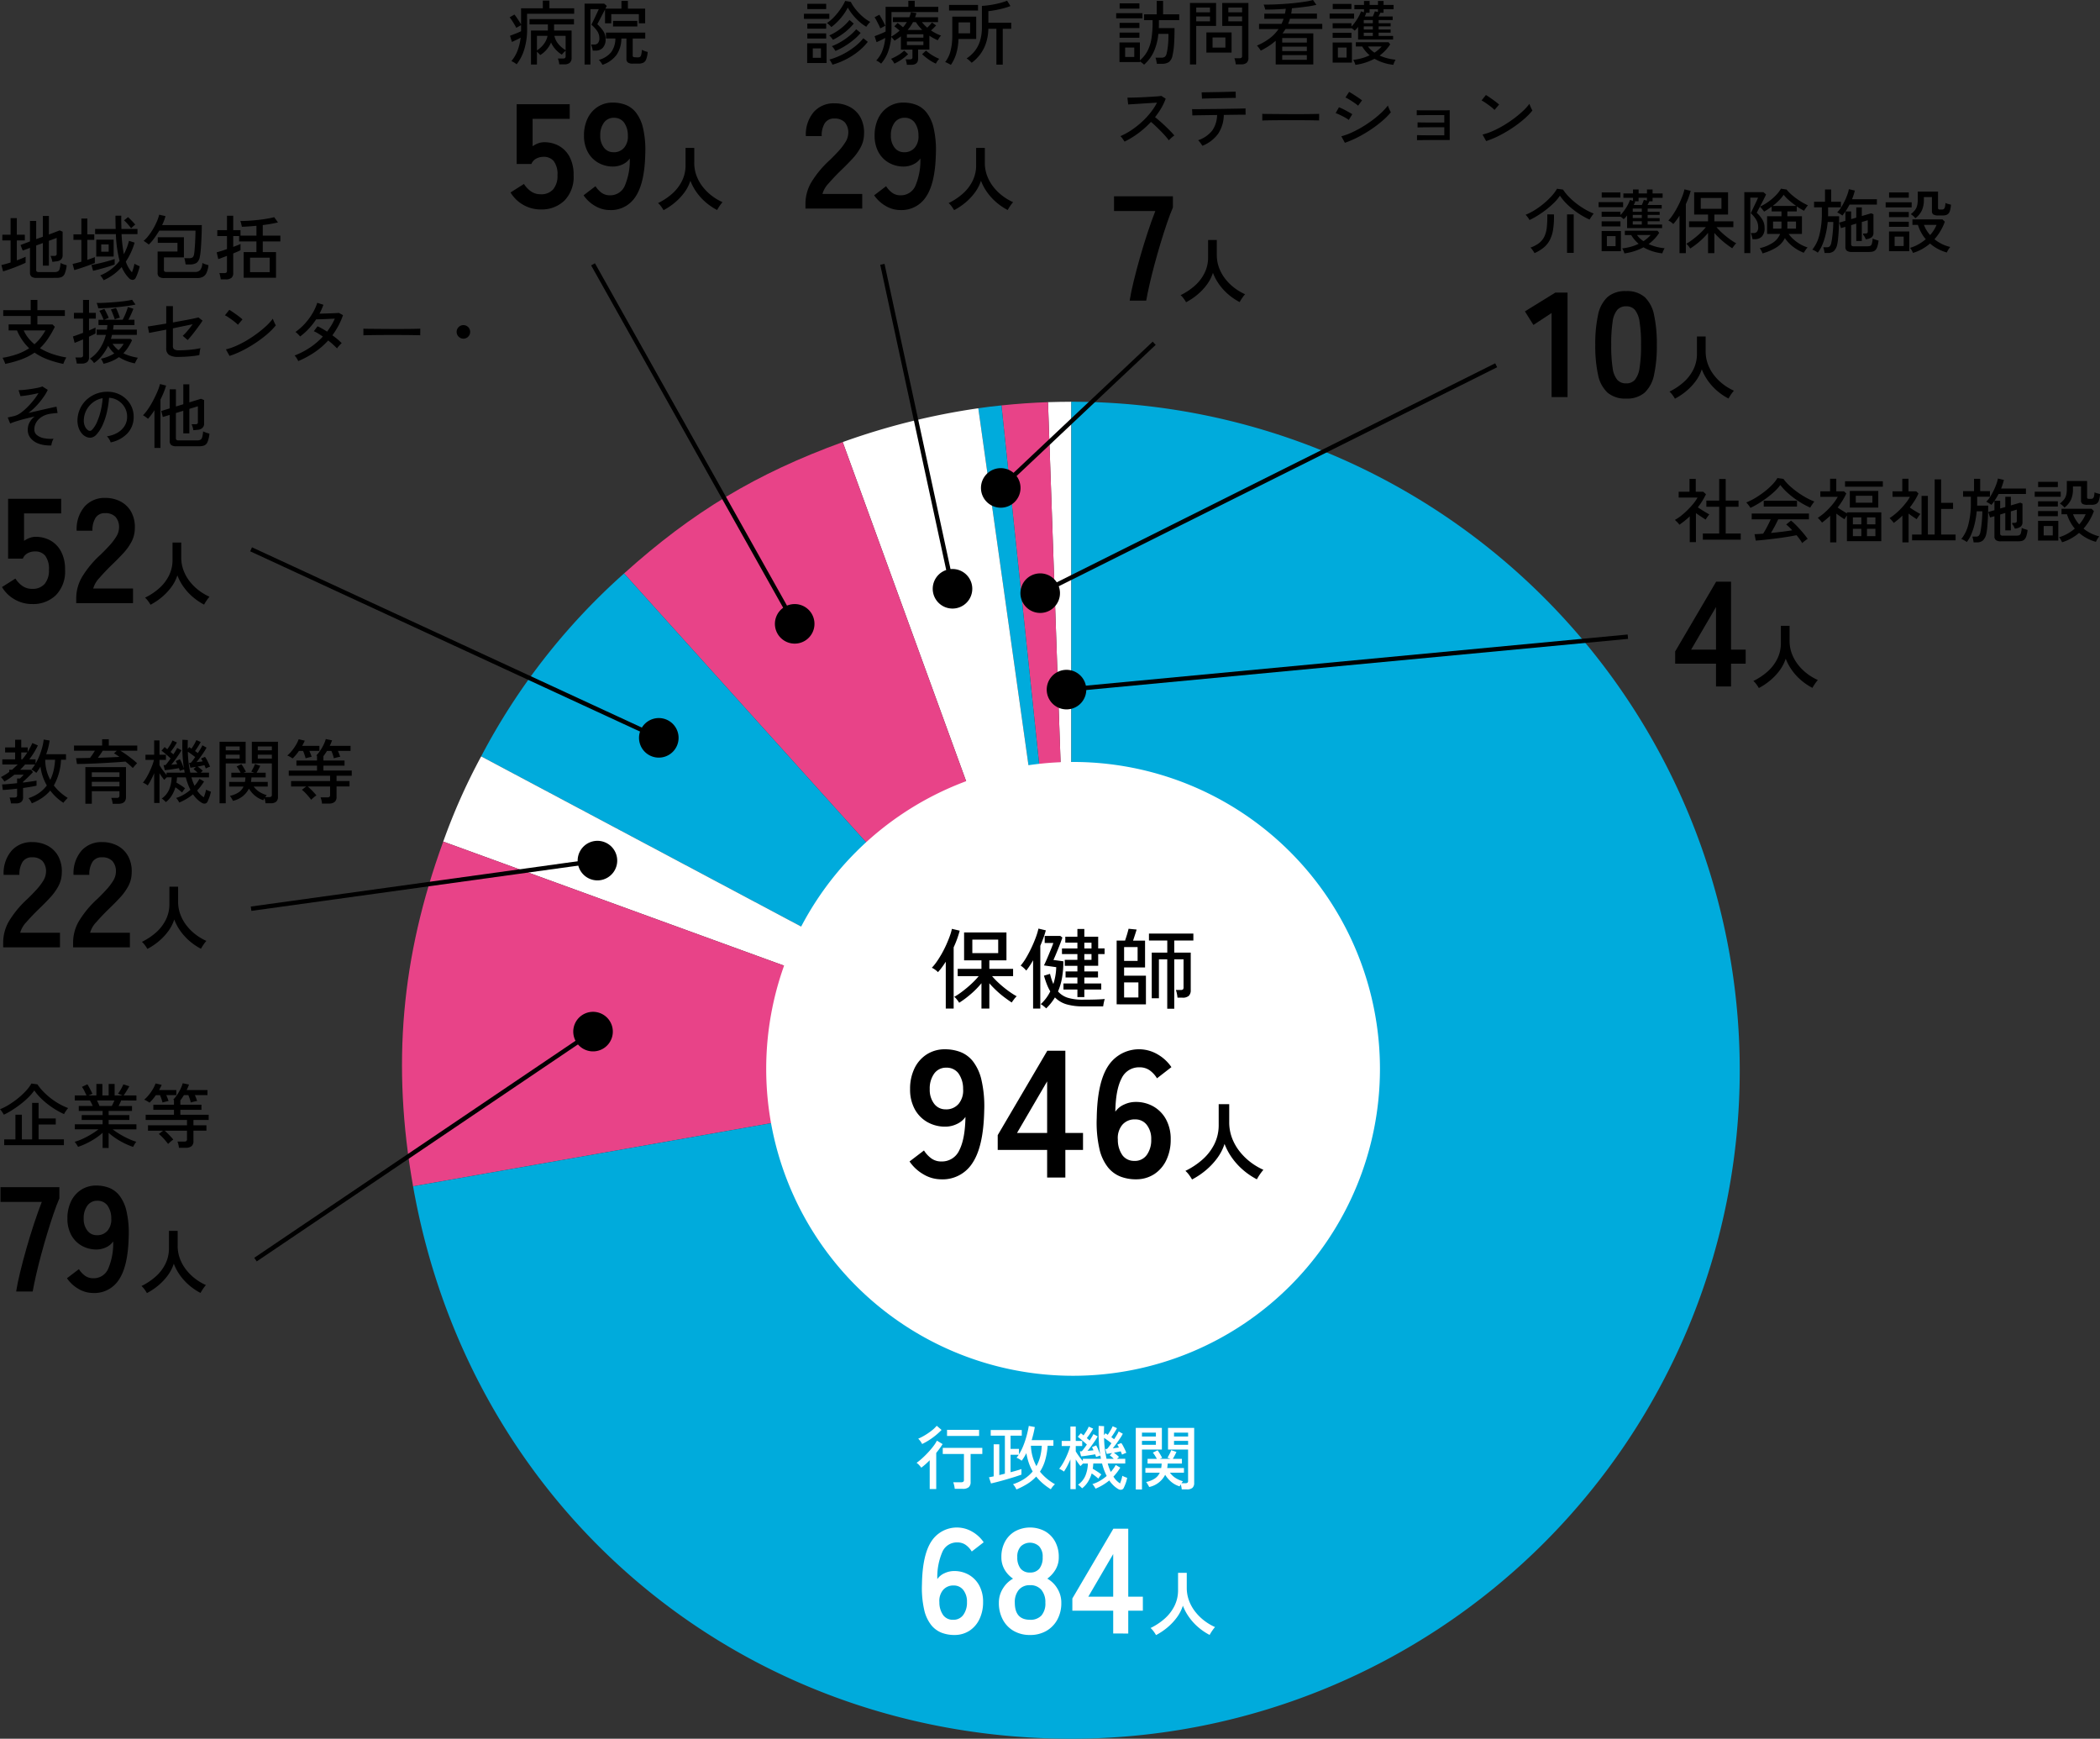 <svg xmlns="http://www.w3.org/2000/svg" xmlns:xlink="http://www.w3.org/1999/xlink" width="527.266" height="436.506" viewBox="0 0 527.266 436.506">
  <rect x="0" y="0" width="527.266" height="436.506" fill="#333333" stroke="none"/>
  <defs>
    <clipPath id="clip-path">
      <rect id="長方形_1925" data-name="長方形 1925" width="527.266" height="436.506" fill="none"/>
    </clipPath>
  </defs>
  <g id="グループ_2293" data-name="グループ 2293" clip-path="url(#clip-path)">
    <path id="パス_5199" data-name="パス 5199" d="M346.478,268.34a77.05,77.05,0,1,1-77.05-77.05,77.05,77.05,0,0,1,77.05,77.05" fill="#fff"/>
    <path id="パス_5200" data-name="パス 5200" d="M268.989,268.682,263.132,100.96c1.482-.052,4.374-.1,5.857-.1Z" fill="#fff"/>
    <path id="パス_5201" data-name="パス 5201" d="M268.989,268.682,251.447,101.777c3.871-.407,7.795-.681,11.685-.817Z" fill="#e84388"/>
    <path id="パス_5202" data-name="パス 5202" d="M268.989,268.682,245.632,102.491c2.662-.374,3.141-.433,5.815-.714Z" fill="#00abdc"/>
    <path id="パス_5203" data-name="パス 5203" d="M268.989,268.682l-57.4-157.7a174.007,174.007,0,0,1,34.042-8.488Z" fill="#fff"/>
    <path id="パス_5204" data-name="パス 5204" d="M268.989,268.682l-112.3-124.718c17.151-15.442,33.21-25.092,54.9-32.985Z" fill="#e84388"/>
    <path id="パス_5205" data-name="パス 5205" d="M268.989,268.682l-148.18-78.789a161.971,161.971,0,0,1,35.884-45.929Z" fill="#00abdc"/>
    <path id="パス_5206" data-name="パス 5206" d="M268.989,268.682l-157.7-57.4a152.143,152.143,0,0,1,9.523-21.39Z" fill="#fff"/>
    <path id="パス_5207" data-name="パス 5207" d="M268.989,268.682,103.715,297.824c-5.376-30.487-3.017-57.451,7.571-86.541Z" fill="#e84388"/>
    <path id="パス_5208" data-name="パス 5208" d="M268.989,268.682V100.858a167.824,167.824,0,0,1,0,335.648c-82.676,0-150.918-57.261-165.274-138.682Z" fill="#00abdc"/>
    <path id="パス_5209" data-name="パス 5209" d="M346.478,268.34a77.05,77.05,0,1,1-77.05-77.05,77.05,77.05,0,0,1,77.05,77.05" fill="#fff"/>
    <path id="パス_5210" data-name="パス 5210" d="M237.463,253.2V241.439q-.484.749-.969,1.409a14.118,14.118,0,0,1-.991,1.211,4.938,4.938,0,0,0-.726-.628,4.092,4.092,0,0,0-.815-.473,12.613,12.613,0,0,0,1.266-1.574q.649-.936,1.266-2.036t1.123-2.235q.505-1.134.869-2.146a12.772,12.772,0,0,0,.518-1.783l1.959.462a25.375,25.375,0,0,1-1.519,4.183V253.2Zm8.96,0v-6.362a21.417,21.417,0,0,1-2.653,2.707,24.952,24.952,0,0,1-2.939,2.2,6.709,6.709,0,0,0-.55-.782,4.336,4.336,0,0,0-.683-.715,13.44,13.44,0,0,0,1.486-.947q.825-.594,1.684-1.31t1.641-1.486a17.7,17.7,0,0,0,1.331-1.452h-5.284v-1.828h5.967v-2.135h-4.359v-7H252.7v7H248.4v2.135h5.966v1.828h-5.283a18.051,18.051,0,0,0,1.353,1.43q.781.749,1.64,1.442t1.695,1.266a16.294,16.294,0,0,0,1.5.925,4.85,4.85,0,0,0-.671.748q-.386.507-.583.815-.9-.6-1.916-1.365a24.607,24.607,0,0,1-1.959-1.662q-.948-.893-1.739-1.794v6.34Zm-2.29-13.913h6.494v-3.39h-6.494Z"/>
    <path id="パス_5211" data-name="パス 5211" d="M259.389,253.2v-12.13q-.419.748-.859,1.409t-.858,1.188a5.544,5.544,0,0,0-.66-.682,4.65,4.65,0,0,0-.749-.572,13.654,13.654,0,0,0,1.4-1.993q.693-1.177,1.321-2.509t1.089-2.587a16.121,16.121,0,0,0,.661-2.2l1.849.44a19.221,19.221,0,0,1-.583,1.849q-.364.991-.8,2.025V253.2Zm3.28-.044a3.421,3.421,0,0,0-.4-.375c-.176-.147-.353-.286-.528-.418a1.916,1.916,0,0,0-.44-.264,10.844,10.844,0,0,0,2.4-3.214,11.837,11.837,0,0,1-.848-1.75q-.384-.979-.737-2.191l1.519-.462q.176.726.385,1.365t.451,1.189a14.815,14.815,0,0,0,.727-4.227l-3.082-.44q.219-.441.55-1.189t.682-1.6q.352-.847.661-1.607t.462-1.244H262.3v-1.761h3.918l.529.4q-.2.594-.495,1.376t-.628,1.6q-.33.814-.627,1.519T264.5,241l2.487.33a23.416,23.416,0,0,1-.341,4.194,15.494,15.494,0,0,1-1,3.379,5.41,5.41,0,0,0,2.521,1.607,12.811,12.811,0,0,0,3.709.462q1.783,0,3.214-.044t2.29-.132a4.759,4.759,0,0,0-.155.551c-.058.249-.11.5-.154.737s-.073.429-.087.561h-5.086a14.33,14.33,0,0,1-4.139-.517,6.712,6.712,0,0,1-2.883-1.728,13.556,13.556,0,0,1-2.2,2.752m7.837-2.84v-1.894h-3.5V246.9h3.5v-1.5h-2.972v-1.519h2.972v-1.409h-3.17v-1.5h3.17v-1.453h-3.874v-1.409h3.874v-1.453h-3.037v-1.5h3.037v-1.937h1.739v1.937h3.479v2.95h1.606v1.409h-1.606v2.95h-3.479v1.409h3.434V245.4h-3.434v1.5h4.249v1.519h-4.249v1.894Zm1.739-12.2h1.8v-1.453h-1.8Zm0,2.862h1.8v-1.453h-1.8Z"/>
    <path id="パス_5212" data-name="パス 5212" d="M280.368,252.138v-16h2.114q.131-.4.308-.947t.33-1.1q.153-.551.242-.925l2.025.2c-.074.235-.165.525-.275.87s-.22.686-.33,1.024-.209.631-.3.88H287.5v6.736h-5.262v2.07h5.482v7.2Zm1.871-10.9h3.391v-3.478h-3.391Zm0,9.18h3.589v-3.786h-3.589Zm10.831,2.818V240.845h-2.091v9.774h-1.8V239.15h3.9v-3.038h-4.6v-1.739H299.63v1.739h-4.8v3.038h4.139v9.4a1.932,1.932,0,0,1-.484,1.453,2.288,2.288,0,0,1-1.607.462h-1.233a7.513,7.513,0,0,0-.154-1.012,4.646,4.646,0,0,0-.264-.925h1.233a.8.8,0,0,0,.572-.143.855.855,0,0,0,.132-.561v-6.979h-2.334v12.394Z"/>
    <path id="パス_5213" data-name="パス 5213" d="M236.333,296.069a8.742,8.742,0,0,1-4.5-1.268,10.587,10.587,0,0,1-3.465-3.215l3.623-2.763a7.142,7.142,0,0,0,1.879,2.016,4.193,4.193,0,0,0,2.468.747,4.774,4.774,0,0,0,4.528-2.831q1.449-2.829,1.541-8.354a5.245,5.245,0,0,1-2.174,1.788,6.662,6.662,0,0,1-2.854.657,8.992,8.992,0,0,1-4.55-1.154,8.243,8.243,0,0,1-3.17-3.261,10.255,10.255,0,0,1-1.155-5,11.745,11.745,0,0,1,1.087-5.185,8.563,8.563,0,0,1,3.079-3.532,8.309,8.309,0,0,1,4.619-1.29,10.9,10.9,0,0,1,3.781.656,7.483,7.483,0,0,1,3.17,2.31,12,12,0,0,1,2.174,4.686,29.416,29.416,0,0,1,.7,7.789q-.183,8.922-2.921,13.065a8.861,8.861,0,0,1-7.857,4.143m1.087-17.57a4.05,4.05,0,0,0,3.306-1.427,5.258,5.258,0,0,0,1.087-3.69,6.591,6.591,0,0,0-1.2-3.963,3.658,3.658,0,0,0-3.011-1.381,3.6,3.6,0,0,0-3.057,1.495,6.372,6.372,0,0,0-1.109,3.894,5.743,5.743,0,0,0,1.109,3.668,3.5,3.5,0,0,0,2.876,1.4"/>
    <path id="パス_5214" data-name="パス 5214" d="M262.913,295.616v-6.928H250.506v-3.714l12.453-21.192h4.528v20.649h4.437v4.257h-4.437v6.928Zm-7.562-11.185h7.562V271.48Z"/>
    <path id="パス_5215" data-name="パス 5215" d="M285.147,296.069a10.761,10.761,0,0,1-3.734-.657,7.615,7.615,0,0,1-3.193-2.309,11.558,11.558,0,0,1-2.173-4.664,29.844,29.844,0,0,1-.68-7.767q.137-8.965,2.9-13.109a9.229,9.229,0,0,1,12.409-2.853,10.506,10.506,0,0,1,3.442,3.193l-3.623,2.807a6.662,6.662,0,0,0-1.88-2.037,4.358,4.358,0,0,0-2.513-.725,4.8,4.8,0,0,0-4.507,2.807q-1.47,2.808-1.561,8.333a5.213,5.213,0,0,1,2.2-1.789,6.816,6.816,0,0,1,2.875-.657,8.859,8.859,0,0,1,4.527,1.155,8.26,8.26,0,0,1,3.147,3.26,10.244,10.244,0,0,1,1.155,5,11.788,11.788,0,0,1-1.086,5.162,8.585,8.585,0,0,1-3.056,3.555,8.277,8.277,0,0,1-4.643,1.291m-.316-4.619a3.643,3.643,0,0,0,3.1-1.5,6.376,6.376,0,0,0,1.109-3.894,5.656,5.656,0,0,0-1.109-3.645,3.566,3.566,0,0,0-2.922-1.381,4.029,4.029,0,0,0-3.261,1.4,5.174,5.174,0,0,0-1.086,3.668,6.678,6.678,0,0,0,1.177,3.963,3.593,3.593,0,0,0,2.989,1.381"/>
    <path id="パス_5216" data-name="パス 5216" d="M299.294,296.1a10.866,10.866,0,0,0-.746-1.14,6.109,6.109,0,0,0-.916-1.012,18.926,18.926,0,0,0,4.262-2.824,12.676,12.676,0,0,0,2.994-3.868,10.658,10.658,0,0,0,1.1-4.837V277.2h2.643v4.5a11.138,11.138,0,0,0,.7,3.985,12.649,12.649,0,0,0,1.918,3.388,15.21,15.21,0,0,0,2.749,2.7,16.18,16.18,0,0,0,3.218,1.908,10.765,10.765,0,0,0-.884,1.15,12.319,12.319,0,0,0-.757,1.236,17.974,17.974,0,0,1-3.41-2.3,16.975,16.975,0,0,1-2.8-3.047,15.554,15.554,0,0,1-1.907-3.538,12.442,12.442,0,0,1-1.854,3.591,17.457,17.457,0,0,1-2.855,3.026,19.4,19.4,0,0,1-3.453,2.312"/>
    <path id="パス_5217" data-name="パス 5217" d="M233.43,373.828V366.59q-.529.546-1.066,1.021t-1.048.846a6.082,6.082,0,0,0-.563-.67,3.9,3.9,0,0,0-.617-.546,13.9,13.9,0,0,0,1.392-1.127q.758-.686,1.488-1.47t1.321-1.559a8.989,8.989,0,0,0,.906-1.409l1.427.863q-.316.512-.731,1.083t-.871,1.136v9.07Zm-1.9-11.306a5.143,5.143,0,0,0-.432-.705,4.486,4.486,0,0,0-.555-.634,14.1,14.1,0,0,0,1.735-.9,15.64,15.64,0,0,0,1.691-1.171,7.975,7.975,0,0,0,1.224-1.171l1.215,1.039a15.946,15.946,0,0,1-1.373,1.277,17.337,17.337,0,0,1-1.692,1.241,16.63,16.63,0,0,1-1.813,1.022m8.189,11.253a7.235,7.235,0,0,0-.15-.863,4.55,4.55,0,0,0-.237-.792h1.99a.867.867,0,0,0,.546-.132.606.606,0,0,0,.158-.484v-6.482h-5.319V363.49h9.933v1.532H243.7v7.027a1.658,1.658,0,0,1-.475,1.313,2.252,2.252,0,0,1-1.5.413Zm-1.938-14.811h8.049V360.5h-8.049Z" fill="#fff"/>
    <path id="パス_5218" data-name="パス 5218" d="M255.2,373.934a4.778,4.778,0,0,0-.379-.7,3.1,3.1,0,0,0-.484-.616,11.952,11.952,0,0,0,2.835-1.339,9.545,9.545,0,0,0,2.114-1.867,12.157,12.157,0,0,1-.986-2.183,15.477,15.477,0,0,1-.6-2.413q-.282.528-.573,1.013a7.164,7.164,0,0,1-.625.889,3.158,3.158,0,0,0-.572-.414,3.966,3.966,0,0,0-.7-.343c.093-.117.187-.238.281-.361s.182-.249.264-.379h-2.042V369.6q.826-.212,1.541-.422t1.188-.37V370.2q-.651.247-1.655.564t-2.123.642q-1.118.327-2.139.591t-1.726.422l-.511-1.55q.246-.034.546-.1l.634-.132v-8.049H250.9v7.731l.705-.176.7-.176v-9.545h-3.558V359h7.8v1.427h-2.818v3.311h2.112v1.373a13.348,13.348,0,0,0,1.128-2.254,22.52,22.52,0,0,0,.828-2.527q.335-1.277.511-2.351l1.514.282q-.143.81-.344,1.646t-.449,1.647h5.46v1.409h-1.444a17.479,17.479,0,0,1-.635,3.654,10.591,10.591,0,0,1-1.3,2.844,13.126,13.126,0,0,0,3.769,3.153q-.143.123-.361.352a4.234,4.234,0,0,0-.4.485,3.124,3.124,0,0,0-.274.431,15.381,15.381,0,0,1-2.052-1.5,13.347,13.347,0,0,1-1.628-1.691,10.622,10.622,0,0,1-2.175,1.806,19.209,19.209,0,0,1-2.792,1.435m5.019-5.865a9.844,9.844,0,0,0,.951-2.377,13.348,13.348,0,0,0,.4-2.73h-2.729a11.9,11.9,0,0,0,1.373,5.107" fill="#fff"/>
    <path id="パス_5219" data-name="パス 5219" d="M268.758,373.846v-7.467q-.369.863-.784,1.655a13.771,13.771,0,0,1-.837,1.409,4.217,4.217,0,0,0-.6-.4,5.952,5.952,0,0,0-.6-.308,10.331,10.331,0,0,0,.854-1.224,16.54,16.54,0,0,0,.81-1.524q.379-.81.669-1.576a10.47,10.47,0,0,0,.432-1.382h-2.131v-1.286h2.184v-3.61H270.1v3.61h1.62v1.286H270.1v1.338q.3.512.793,1.2a13.937,13.937,0,0,0,.987,1.232v-.563h4.543c-.024-.129-.047-.261-.071-.4l-.07-.414q-.212.053-.546.167c-.223.076-.4.144-.529.2q-.035-.141-.1-.318c-.041-.117-.086-.24-.132-.369-.235.047-.52.1-.854.149s-.679.106-1.03.159-.676.1-.97.132-.521.059-.686.07l-.317-1.268h.493q.23-.246.572-.7t.713-.978q-.3-.3-.748-.687t-.872-.739c-.281-.235-.505-.411-.669-.529l.775-.9c.094.071.2.153.317.247s.235.194.352.3q.336-.457.731-1.1a7.042,7.042,0,0,0,.573-1.1l1.109.493c-.106.211-.249.461-.432.749s-.376.575-.581.863-.4.543-.572.765c.129.118.255.226.378.326a3.928,3.928,0,0,1,.326.291q.318-.494.573-.916a6.531,6.531,0,0,0,.378-.7l1.075.581a11.771,11.771,0,0,1-.67,1.092q-.439.651-.933,1.329t-.951,1.207l.792-.071c.258-.023.494-.047.705-.07-.07-.165-.138-.311-.2-.441s-.127-.24-.185-.334l1.057-.458a7.843,7.843,0,0,1,.563,1.163c.187.469.34.869.458,1.2a33.783,33.783,0,0,1-.352-3.364q-.106-1.813-.036-3.892l1.356.07c-.012.388-.02.77-.026,1.145s0,.746.008,1.11l.353-.476a1.952,1.952,0,0,1,.282.177c.094.07.193.14.3.211.212-.3.437-.663.678-1.074a9.433,9.433,0,0,0,.555-1.075l1.092.476q-.229.439-.643,1.1t-.784,1.172c.129.082.253.167.37.255s.229.173.335.255q.387-.58.7-1.109a6.045,6.045,0,0,0,.441-.846l1.039.582a9.9,9.9,0,0,1-.643,1.091q-.432.652-.925,1.33t-.951,1.224c.27-.023.54-.053.811-.088s.516-.07.739-.106a5.69,5.69,0,0,0-.423-.722l1.005-.4a4.749,4.749,0,0,1,.475.749q.246.467.466.933a7.188,7.188,0,0,1,.326.784,2.792,2.792,0,0,0-.528.194c-.236.105-.417.188-.546.246-.035-.106-.083-.232-.141-.379s-.123-.3-.193-.449l-.767.168c-.3.064-.614.126-.942.185.2.141.423.311.669.51a7.99,7.99,0,0,1,.616.546l-.51.476h2.078v1.18h-4.4q.159.58.353,1.109t.422,1q.352-.405.669-.845a8.13,8.13,0,0,0,.564-.9l1.145.669a14.153,14.153,0,0,1-.819,1.2,12.62,12.62,0,0,1-.907,1.056,5.311,5.311,0,0,0,1.672,1.709q.177-.459.336-.978a7.8,7.8,0,0,0,.229-.942,2.388,2.388,0,0,0,.343.176q.237.105.493.2c.17.064.3.108.379.132a8,8,0,0,1-.379,1.391,11.984,11.984,0,0,1-.485,1.145.765.765,0,0,1-.563.448,1.124,1.124,0,0,1-.793-.149,6.4,6.4,0,0,1-1.188-.889,7.941,7.941,0,0,1-1.084-1.277,13.651,13.651,0,0,1-3.452,2.06,4.8,4.8,0,0,0-.334-.572,2.989,2.989,0,0,0-.458-.573,8.843,8.843,0,0,0,1.893-.827,11.185,11.185,0,0,0,1.7-1.215,15.644,15.644,0,0,1-1.162-3.135h-2.2q-.018.334-.052.669t-.089.652q.546.316,1.145.7a10.426,10.426,0,0,1,1.021.74,3.131,3.131,0,0,0-.264.317q-.158.211-.29.413c-.088.136-.156.238-.2.309q-.336-.3-.785-.652c-.3-.234-.6-.452-.889-.651A8.535,8.535,0,0,1,273.17,372a6.235,6.235,0,0,1-1.471,1.638c-.105-.118-.271-.276-.493-.476a3.6,3.6,0,0,0-.546-.422,5.27,5.27,0,0,0,1.849-2.237,8.7,8.7,0,0,0,.634-3.082h-1.215c-.129.117-.253.238-.37.361s-.205.214-.264.273q-.264-.3-.581-.74t-.617-.916v7.45Zm9.07-7.608h1.814a6.827,6.827,0,0,0-1-.863l.6-.6-.767.132c-.24.041-.443.074-.607.1l-.352-1.233h.211a1.586,1.586,0,0,0,.229-.017,5.69,5.69,0,0,0,.5-.6q.291-.387.607-.828-.387-.316-.916-.7c-.351-.253-.663-.467-.933-.643a25.892,25.892,0,0,0,.617,5.248" fill="#fff"/>
    <path id="パス_5220" data-name="パス 5220" d="M285.172,373.934V358.471h6.552v5.442h-5v10.021Zm1.55-13.3h3.5v-.968h-3.5Zm0,2.079h3.5v-.986h-3.5Zm9.986,11.2a4.7,4.7,0,0,0-.089-.616,5.867,5.867,0,0,0-.158-.634l-.168.273a1.759,1.759,0,0,0-.114.22,5.959,5.959,0,0,1-2.183-1.2,7.2,7.2,0,0,1-1.445-1.709,5.861,5.861,0,0,1-4.015,3.065c-.047-.106-.118-.241-.212-.406s-.19-.325-.29-.484a2.1,2.1,0,0,0-.273-.361,6.486,6.486,0,0,0,2.2-.881,3.463,3.463,0,0,0,1.232-1.461h-3.61v-1.163h3.962a5.176,5.176,0,0,0,.08-.545q.027-.282.043-.582h-3.539v-1.18h2.342q-.193-.351-.475-.81a5.6,5.6,0,0,0-.546-.757l1.2-.581a9.725,9.725,0,0,1,.607.924q.326.555.537.96l-.6.264h2.712l-.775-.282q.248-.422.529-.968a6.213,6.213,0,0,0,.4-.933l1.321.44q-.159.369-.414.854t-.5.889h2.289v1.18h-3.574c-.012.188-.027.376-.044.564s-.045.376-.08.563h4.209v1.163h-3.522a5.091,5.091,0,0,0,1.312,1.268,6.822,6.822,0,0,0,1.963.88,2.173,2.173,0,0,0-.175.212l-.212.282h1a.84.84,0,0,0,.511-.124.555.555,0,0,0,.158-.458v-7.872h-5.037v-5.442h6.569V372.3a1.588,1.588,0,0,1-.431,1.215,2.007,2.007,0,0,1-1.4.4Zm-1.938-13.279h3.539v-.968H294.77Zm0,2.079h3.539v-.986H294.77Z" fill="#fff"/>
    <path id="パス_5221" data-name="パス 5221" d="M239.569,410.464a8.91,8.91,0,0,1-3.088-.542,6.317,6.317,0,0,1-2.638-1.909,9.546,9.546,0,0,1-1.795-3.855,24.7,24.7,0,0,1-.563-6.418q.114-7.41,2.4-10.834a7.624,7.624,0,0,1,10.253-2.358,8.65,8.65,0,0,1,2.844,2.639l-2.994,2.32a5.508,5.508,0,0,0-1.553-1.684,3.6,3.6,0,0,0-2.077-.6,3.96,3.96,0,0,0-3.723,2.32,15.846,15.846,0,0,0-1.292,6.886,4.31,4.31,0,0,1,1.816-1.478,5.64,5.64,0,0,1,2.375-.543,7.329,7.329,0,0,1,3.743.955,6.836,6.836,0,0,1,2.6,2.694,8.479,8.479,0,0,1,.955,4.136,9.72,9.72,0,0,1-.9,4.266,7.08,7.08,0,0,1-2.525,2.938,6.848,6.848,0,0,1-3.837,1.066m-.262-3.817a3.008,3.008,0,0,0,2.563-1.235,5.258,5.258,0,0,0,.917-3.218,4.666,4.666,0,0,0-.917-3.013,2.944,2.944,0,0,0-2.413-1.141,3.325,3.325,0,0,0-2.7,1.16,4.272,4.272,0,0,0-.9,3.031,5.516,5.516,0,0,0,.972,3.275,2.971,2.971,0,0,0,2.47,1.141" fill="#fff"/>
    <path id="パス_5222" data-name="パス 5222" d="M258.618,410.464a8.044,8.044,0,0,1-4.08-1.01,7.1,7.1,0,0,1-2.75-2.844,8.751,8.751,0,0,1-.992-4.229,6.626,6.626,0,0,1,1.029-3.612,6.976,6.976,0,0,1,2.527-2.451,7.01,7.01,0,0,1-2.1-2.227,6.075,6.075,0,0,1-.824-3.2,7.91,7.91,0,0,1,.917-3.874,6.635,6.635,0,0,1,2.545-2.6,7.95,7.95,0,0,1,7.485,0,6.628,6.628,0,0,1,2.545,2.6,7.91,7.91,0,0,1,.917,3.874,5.974,5.974,0,0,1-.842,3.2,7.615,7.615,0,0,1-2.04,2.227,6.828,6.828,0,0,1,2.507,2.451,6.7,6.7,0,0,1,1.011,3.612,8.578,8.578,0,0,1-1.011,4.248,7.254,7.254,0,0,1-2.769,2.825,8.037,8.037,0,0,1-4.079,1.01m0-3.817a3.718,3.718,0,0,0,2.863-1.066,4.613,4.613,0,0,0,.992-3.237,4.814,4.814,0,0,0-.992-3.2,3.532,3.532,0,0,0-2.863-1.179,3.488,3.488,0,0,0-2.826,1.179,4.813,4.813,0,0,0-.991,3.2q0,4.3,3.817,4.3m0-11.863a2.86,2.86,0,0,0,2.377-1.01,4.466,4.466,0,0,0,.8-2.845,3.716,3.716,0,0,0-.9-2.732,3.351,3.351,0,0,0-4.566,0,3.716,3.716,0,0,0-.9,2.732,4.46,4.46,0,0,0,.805,2.845,2.857,2.857,0,0,0,2.376,1.01" fill="#fff"/>
    <path id="パス_5223" data-name="パス 5223" d="M279.5,410.09v-5.726H269.246V401.3l10.292-17.514h3.742v17.065h3.668v3.518H283.28v5.726Zm-6.25-9.244h6.25v-10.7Z" fill="#fff"/>
    <path id="パス_5224" data-name="パス 5224" d="M290.257,410.49a9.206,9.206,0,0,0-.617-.942,5.056,5.056,0,0,0-.757-.837,15.6,15.6,0,0,0,3.522-2.333,10.492,10.492,0,0,0,2.475-3.2,8.806,8.806,0,0,0,.906-4v-4.315h2.185v3.716a9.193,9.193,0,0,0,.581,3.293,10.457,10.457,0,0,0,1.585,2.8,12.533,12.533,0,0,0,2.272,2.227,13.379,13.379,0,0,0,2.659,1.576,9.079,9.079,0,0,0-.731.952,10.638,10.638,0,0,0-.626,1.021,14.846,14.846,0,0,1-2.817-1.9,14.014,14.014,0,0,1-2.316-2.519A12.858,12.858,0,0,1,297,403.111a10.279,10.279,0,0,1-1.531,2.968,14.385,14.385,0,0,1-2.361,2.5,15.929,15.929,0,0,1-2.852,1.911" fill="#fff"/>
    <path id="パス_5225" data-name="パス 5225" d="M.968,279.836q-.211-.351-.448-.713A4.134,4.134,0,0,0,0,278.48a14.486,14.486,0,0,0,2.289-1.171,21.548,21.548,0,0,0,2.272-1.62,18.531,18.531,0,0,0,1.964-1.841,9.99,9.99,0,0,0,1.365-1.831l1.5.211a14.292,14.292,0,0,0,2.025,2.351,17.707,17.707,0,0,0,2.677,2.087,16.066,16.066,0,0,0,3.012,1.515q-.266.316-.564.748a5.637,5.637,0,0,0-.458.766,19.842,19.842,0,0,1-2.791-1.549,20.241,20.241,0,0,1-2.642-2.07,14.017,14.017,0,0,1-2.035-2.316,12.546,12.546,0,0,1-1.5,1.753,21.013,21.013,0,0,1-1.964,1.708q-1.065.819-2.148,1.5a18.5,18.5,0,0,1-2.035,1.118m.089,7.661v-1.461H3.874v-6.2h1.62v6.2H8.066v-9.158h1.62v3.909H14V282.3H9.686v3.734h6.358V287.5Z"/>
    <path id="パス_5226" data-name="パス 5226" d="M25.765,288.2v-3.821a13.5,13.5,0,0,1-1.832,1.417,19.973,19.973,0,0,1-2.156,1.224,17.406,17.406,0,0,1-2.193.9,2.211,2.211,0,0,0-.212-.387c-.1-.165-.217-.332-.334-.5a3.067,3.067,0,0,0-.3-.379,14.6,14.6,0,0,0,2.077-.783,20.915,20.915,0,0,0,2.122-1.128,17.428,17.428,0,0,0,1.788-1.224H18.791v-1.268h6.974v-1.091H20.517v-1.215h5.248V278.9H19.777v-1.25h3.5c-.1-.235-.217-.476-.334-.722a6.721,6.721,0,0,0-.353-.652H18.774v-1.268h2.958c-.152-.3-.335-.675-.545-1.109a6.036,6.036,0,0,0-.617-1.039l1.373-.652c.141.223.294.488.459.792s.32.6.466.89.255.519.326.7l-.987.422H24.2v-2.888h1.5v2.888H27.28v-2.888h1.5v2.888H30.8l-1.162-.458q.228-.3.493-.722t.493-.854a7.4,7.4,0,0,0,.352-.748l1.5.475c-.117.223-.264.479-.44.766s-.352.57-.528.846-.335.507-.476.695h3.223v1.268H30.415q-.125.335-.3.7c-.117.241-.228.466-.334.678h3.363v1.25H27.28v1.04h5.195v1.215H27.28v1.091h6.974v1.268h-5.97a18.266,18.266,0,0,0,1.788,1.207,22.885,22.885,0,0,0,2.1,1.118,14.281,14.281,0,0,0,2.06.793,2.434,2.434,0,0,0-.29.378q-.168.256-.308.511c-.1.17-.165.3-.212.4a17.894,17.894,0,0,1-2.175-.9,18.654,18.654,0,0,1-2.139-1.224,16.224,16.224,0,0,1-1.832-1.4v3.8Zm-.792-10.549h3.1q.159-.3.335-.669c.118-.247.223-.482.317-.705H24.356q.175.353.344.722t.273.652"/>
    <path id="パス_5227" data-name="パス 5227" d="M37.547,276.807c-.071-.046-.194-.123-.37-.229s-.358-.208-.546-.308a1.986,1.986,0,0,0-.44-.185,8.394,8.394,0,0,0,1.171-1.2,11.909,11.909,0,0,0,1.022-1.471A8.223,8.223,0,0,0,39.061,272l1.533.353c-.083.2-.179.408-.291.625s-.232.443-.361.678h4.332v1.268H41.756q.157.387.317.784c.106.264.187.5.247.7a3.692,3.692,0,0,0-.467.1c-.206.053-.408.1-.608.15a3.983,3.983,0,0,0-.44.123q-.089-.371-.265-.889c-.117-.347-.24-.666-.369-.96H39.132a11.612,11.612,0,0,1-1.585,1.884m7.379,11.342a4.64,4.64,0,0,0-.132-.81,4.774,4.774,0,0,0-.238-.757h1.708a.831.831,0,0,0,.529-.133.577.577,0,0,0,.158-.466v-2.131h-5.6q.51.441,1.118,1.065t1.048,1.172a5.539,5.539,0,0,0-.7.528q-.387.334-.615.563-.283-.387-.679-.854t-.827-.907a8.148,8.148,0,0,0-.82-.739l1.075-.828H37.159V282.5h9.792v-1.339H36.578v-1.3h7.1v-1.233H38.5v-1.285h5.178v-1.18a2.114,2.114,0,0,0-.194-.089,8.208,8.208,0,0,0,1.012-1.25,11.541,11.541,0,0,0,.846-1.479,8.814,8.814,0,0,0,.537-1.391l1.568.317q-.106.334-.256.686c-.1.235-.209.47-.326.7h5.231v1.268h-3.17q.176.387.326.784c.1.264.179.5.237.7a4.545,4.545,0,0,0-.511.088c-.21.047-.419.1-.625.15s-.355.1-.449.132a8.629,8.629,0,0,0-.264-.925q-.177-.519-.352-.924h-1.11q-.211.352-.44.686c-.153.224-.305.435-.457.635v1.092h5.3v1.285h-5.3v1.233h7.115v1.3H48.571V282.5H51.83v1.356H48.571v2.624a1.561,1.561,0,0,1-.484,1.268,2.254,2.254,0,0,1-1.47.4Z"/>
    <path id="パス_5228" data-name="パス 5228" d="M4.057,324.235q.3-1.983.992-4.828t1.59-6.006q.9-3.162,1.909-6.213t1.946-5.445H.127v-3.705H14.91v2.807q-.712,1.647-1.5,3.967t-1.591,4.977q-.8,2.658-1.515,5.314t-1.254,5.034q-.543,2.377-.842,4.1Z"/>
    <path id="パス_5229" data-name="パス 5229" d="M23.4,324.608a7.229,7.229,0,0,1-3.723-1.047,8.757,8.757,0,0,1-2.864-2.658l3-2.282a5.871,5.871,0,0,0,1.553,1.665,3.453,3.453,0,0,0,2.039.617,3.947,3.947,0,0,0,3.743-2.339,16.229,16.229,0,0,0,1.273-6.9,4.326,4.326,0,0,1-1.8,1.478,5.519,5.519,0,0,1-2.359.543,7.423,7.423,0,0,1-3.761-.955,6.821,6.821,0,0,1-2.62-2.694,8.488,8.488,0,0,1-.953-4.136,9.711,9.711,0,0,1,.9-4.285,7.068,7.068,0,0,1,2.546-2.919,6.858,6.858,0,0,1,3.817-1.066,9,9,0,0,1,3.125.543,6.167,6.167,0,0,1,2.619,1.908,9.91,9.91,0,0,1,1.8,3.873,24.345,24.345,0,0,1,.581,6.437q-.152,7.374-2.413,10.8a7.325,7.325,0,0,1-6.5,3.424m.9-14.52a3.346,3.346,0,0,0,2.733-1.179,4.359,4.359,0,0,0,.9-3.05,5.456,5.456,0,0,0-.993-3.275,3.025,3.025,0,0,0-2.489-1.141,2.971,2.971,0,0,0-2.525,1.235,5.264,5.264,0,0,0-.917,3.218,4.747,4.747,0,0,0,.917,3.032,2.89,2.89,0,0,0,2.375,1.16"/>
    <path id="パス_5230" data-name="パス 5230" d="M36.893,324.634a9.206,9.206,0,0,0-.617-.942,5.056,5.056,0,0,0-.757-.837,15.621,15.621,0,0,0,3.522-2.333,10.492,10.492,0,0,0,2.475-3.2,8.806,8.806,0,0,0,.906-4v-4.315h2.185v3.716a9.193,9.193,0,0,0,.581,3.293,10.458,10.458,0,0,0,1.585,2.8,12.532,12.532,0,0,0,2.272,2.227,13.379,13.379,0,0,0,2.659,1.576,8.943,8.943,0,0,0-.731.952,10.638,10.638,0,0,0-.626,1.021,14.884,14.884,0,0,1-2.818-1.9,14.045,14.045,0,0,1-2.315-2.519,12.858,12.858,0,0,1-1.577-2.923,10.279,10.279,0,0,1-1.531,2.968,14.384,14.384,0,0,1-2.361,2.5,15.93,15.93,0,0,1-2.852,1.911"/>
    <path id="パス_5231" data-name="パス 5231" d="M129.708,16.15a3.347,3.347,0,0,0-.608-.449,4.214,4.214,0,0,0-.7-.362,9.089,9.089,0,0,0,1.541-2.632,13.506,13.506,0,0,0,.785-3.25c-.33.188-.7.379-1.11.573s-.77.361-1.076.5l-.491-1.55c.246-.094.541-.209.888-.344s.692-.273,1.039-.414.631-.27.855-.387V6.323c-.166.082-.375.2-.634.343s-.446.255-.564.326q-.175-.353-.466-.846c-.194-.328-.4-.654-.607-.977a8.611,8.611,0,0,0-.6-.819l1.2-.7a7.474,7.474,0,0,1,.528.7q.3.441.609.916c.206.317.384.605.537.863V2.078h5.459V.159h1.657V2.078h6.216V3.452H132.331l.019,3.927a17.033,17.033,0,0,1-.679,4.887,11.274,11.274,0,0,1-1.963,3.884m3.61.052V7.661h4.245V6.129h-4.615V4.79h11.167V6.129h-5V7.661h4.4v6.886a1.567,1.567,0,0,1-.431,1.189,1.943,1.943,0,0,1-1.381.414h-1.287a4.239,4.239,0,0,0-.123-.758,3.8,3.8,0,0,0-.229-.7h1.285a.84.84,0,0,0,.511-.123.552.552,0,0,0,.159-.458V12.733a4.376,4.376,0,0,0-.51.476,5.252,5.252,0,0,0-.44.51,7.159,7.159,0,0,1-1.569-1.3,6.732,6.732,0,0,1-1.144-1.743,7.087,7.087,0,0,1-1.145,1.814,6.533,6.533,0,0,1-1.586,1.338,3.018,3.018,0,0,0-.351-.414,6.163,6.163,0,0,0-.459-.432V16.2Zm1.5-3.557a6.551,6.551,0,0,0,1.683-1.532A4.927,4.927,0,0,0,137.475,9h-2.661Zm7.2-.053V9H139.2a4.606,4.606,0,0,0,1.046,2.105,7.013,7.013,0,0,0,1.771,1.488"/>
    <path id="パス_5232" data-name="パス 5232" d="M146.773,16.2V.916h4.932l.633.564c-.023.059-.064.146-.123.264L152,2.166h4.033V.229h1.62V2.166h4.332V5.847H160.4V3.54h-6.922V5.847h-1.567V2.378c-.165.317-.346.666-.546,1.048s-.4.757-.59,1.127-.364.693-.511.968-.244.461-.29.555a9.914,9.914,0,0,1,1.444,1.647,3.466,3.466,0,0,1,.633,2.034,3.09,3.09,0,0,1-.7,2.245,2.414,2.414,0,0,1-1.8.714h-.722a5.735,5.735,0,0,0-.185-.837,6.39,6.39,0,0,0-.238-.695h.81a1.175,1.175,0,0,0,.925-.388,1.86,1.86,0,0,0,.344-1.25,3.1,3.1,0,0,0-.565-1.779A7.748,7.748,0,0,0,148.482,6.2l.246-.494q.193-.387.449-.915c.171-.353.337-.7.5-1.057l.43-.925a4.739,4.739,0,0,0,.221-.519h-2.078V16.2Zm4.491.07a5.254,5.254,0,0,0-.413-.652,3.26,3.26,0,0,0-.5-.581,5.987,5.987,0,0,0,3.117-1.955,5.875,5.875,0,0,0,1.039-3.416h-2.36V8.189h9.862v1.48h-3.152v4.262a.452.452,0,0,0,.088.3.439.439,0,0,0,.317.123.562.562,0,0,0,.2.027l.388.018c.135.006.22.008.255.008a1.1,1.1,0,0,0,.572-.123.865.865,0,0,0,.317-.528,6.4,6.4,0,0,0,.168-1.25,4.646,4.646,0,0,0,.686.3q.441.159.775.246a6.675,6.675,0,0,1-.387,1.858,1.531,1.531,0,0,1-.739.846,2.971,2.971,0,0,1-1.233.22h-1.392a2.035,2.035,0,0,1-1.215-.282,1.121,1.121,0,0,1-.37-.951V9.669h-1.268a7.383,7.383,0,0,1-1.232,4.13,7.3,7.3,0,0,1-3.523,2.474m2.659-11.025h6.093V6.657h-6.093Z"/>
    <path id="パス_5233" data-name="パス 5233" d="M135.743,52.583a8.82,8.82,0,0,1-7.559-4.266l3.369-2.134a6.534,6.534,0,0,0,1.776,1.872,4.144,4.144,0,0,0,2.414.711,3.921,3.921,0,0,0,3.163-1.254,5.236,5.236,0,0,0,1.067-3.5,5.511,5.511,0,0,0-.918-3.537,3.15,3.15,0,0,0-2.563-1.1,3.829,3.829,0,0,0-1.87.45,2.639,2.639,0,0,0-1.2,1.347h-3.7V26.162h13.323v3.667h-9.319v6.886a6.124,6.124,0,0,1,1.386-.73,4.225,4.225,0,0,1,1.5-.28,7.552,7.552,0,0,1,3.761.935,6.8,6.8,0,0,1,2.658,2.77,9.6,9.6,0,0,1,.991,4.6,8.475,8.475,0,0,1-2.282,6.325,8.176,8.176,0,0,1-5.989,2.245"/>
    <path id="パス_5234" data-name="パス 5234" d="M153.108,52.733a7.227,7.227,0,0,1-3.723-1.047,8.747,8.747,0,0,1-2.864-2.658l2.994-2.282a5.9,5.9,0,0,0,1.553,1.665,3.456,3.456,0,0,0,2.04.617,3.947,3.947,0,0,0,3.743-2.339,16.216,16.216,0,0,0,1.272-6.9,4.32,4.32,0,0,1-1.8,1.478,5.515,5.515,0,0,1-2.358.543,7.42,7.42,0,0,1-3.761-.955,6.814,6.814,0,0,1-2.62-2.694,8.477,8.477,0,0,1-.954-4.136,9.712,9.712,0,0,1,.9-4.285,7.073,7.073,0,0,1,2.545-2.919,6.862,6.862,0,0,1,3.817-1.066,9,9,0,0,1,3.125.543,6.17,6.17,0,0,1,2.62,1.908,9.924,9.924,0,0,1,1.8,3.873,24.35,24.35,0,0,1,.58,6.437q-.15,7.374-2.413,10.8a7.324,7.324,0,0,1-6.494,3.424m.9-14.52a3.344,3.344,0,0,0,2.732-1.179,4.354,4.354,0,0,0,.9-3.05,5.449,5.449,0,0,0-.992-3.275,3.026,3.026,0,0,0-2.489-1.141A2.973,2.973,0,0,0,151.63,30.8a5.264,5.264,0,0,0-.917,3.218,4.747,4.747,0,0,0,.917,3.032,2.89,2.89,0,0,0,2.376,1.16"/>
    <path id="パス_5235" data-name="パス 5235" d="M166.6,52.759a9.2,9.2,0,0,0-.617-.942,5.056,5.056,0,0,0-.757-.837,15.62,15.62,0,0,0,3.522-2.333,10.492,10.492,0,0,0,2.475-3.2,8.806,8.806,0,0,0,.906-4V37.138h2.185v3.716a9.193,9.193,0,0,0,.581,3.293,10.458,10.458,0,0,0,1.585,2.8,12.532,12.532,0,0,0,2.272,2.227,13.379,13.379,0,0,0,2.659,1.576,9.08,9.08,0,0,0-.731.952,10.638,10.638,0,0,0-.626,1.021,14.885,14.885,0,0,1-2.818-1.9,14.046,14.046,0,0,1-2.315-2.519,12.858,12.858,0,0,1-1.577-2.923,10.279,10.279,0,0,1-1.531,2.968,14.385,14.385,0,0,1-2.361,2.5,15.928,15.928,0,0,1-2.852,1.911"/>
    <path id="パス_5236" data-name="パス 5236" d="M201.852,3.452h6.376V4.738h-6.376Zm.81,7.414h4.878v4.949h-4.878ZM202.7.951h4.737V2.272H202.7Zm0,4.966h4.737V7.2H202.7Zm0,2.466h4.737V9.669H202.7Zm1.375,6.129h2.042v-2.36h-2.042ZM208.72,6.8a1.891,1.891,0,0,0-.289-.335c-.136-.129-.276-.258-.424-.387a3.677,3.677,0,0,0-.378-.3,8.741,8.741,0,0,0,1.409-1.128,15.029,15.029,0,0,0,1.294-1.435,16.9,16.9,0,0,0,1.092-1.541,12.009,12.009,0,0,0,.783-1.444l1.41.247A11.117,11.117,0,0,0,214.884,2.4a13.875,13.875,0,0,0,1.709,1.77,10.531,10.531,0,0,0,1.919,1.338,2.636,2.636,0,0,0-.343.335c-.135.153-.264.311-.388.476a3.611,3.611,0,0,0-.272.405,11.41,11.41,0,0,1-1.726-1.26,13.942,13.942,0,0,1-1.638-1.69A12.794,12.794,0,0,1,212.859,1.9a11.954,11.954,0,0,1-1.065,1.752,15.5,15.5,0,0,1-1.427,1.7A12.963,12.963,0,0,1,208.72,6.8m.423,3.188a6.24,6.24,0,0,0-.431-.564,4.178,4.178,0,0,0-.5-.528,13.4,13.4,0,0,0,2.844-1.708A13.883,13.883,0,0,0,213.3,5.02l1.057.9a13.972,13.972,0,0,1-2.272,2.219,17.051,17.051,0,0,1-2.941,1.85m-.123,6.252a6.351,6.351,0,0,0-.344-.661,3.538,3.538,0,0,0-.431-.625,17.5,17.5,0,0,0,3.268-1.277,18.665,18.665,0,0,0,2.976-1.875,13.413,13.413,0,0,0,2.28-2.2l1.11.9a14.314,14.314,0,0,1-2.413,2.431A18.1,18.1,0,0,1,212.41,14.9a18.338,18.338,0,0,1-3.39,1.339m.74-3.452c-.083-.141-.218-.346-.4-.617a2.652,2.652,0,0,0-.511-.58,13.2,13.2,0,0,0,2.281-1.093,17.775,17.775,0,0,0,2.166-1.514,12.147,12.147,0,0,0,1.682-1.638l1.109.916a12.593,12.593,0,0,1-1.734,1.717,19.724,19.724,0,0,1-2.21,1.585,16.308,16.308,0,0,1-2.378,1.224"/>
    <path id="パス_5237" data-name="パス 5237" d="M227.689,16.273a4.3,4.3,0,0,0-.115-.713,4.065,4.065,0,0,0-.2-.66h1.074a.841.841,0,0,0,.5-.115.544.544,0,0,0,.149-.449V12.452h-2.9V9.123q-.37.282-.775.555t-.828.537a5.059,5.059,0,0,0-.828-.933,14.112,14.112,0,0,1-.8,3.751,9.433,9.433,0,0,1-1.735,2.941,4.982,4.982,0,0,0-.581-.432,2.976,2.976,0,0,0-.652-.343,7.568,7.568,0,0,0,1.559-2.5,12.368,12.368,0,0,0,.713-3.188c-.328.188-.7.382-1.109.582s-.77.364-1.075.493l-.493-1.5q.37-.141.881-.343t1.03-.423q.521-.22.854-.4V1.709h5.706V.194h1.6V1.709h5.918v1.32H223.832v4.4c0,.294-.006.59-.018.89s-.029.59-.053.871a11.433,11.433,0,0,0,2.113-1.5q-.334-.3-.669-.572t-.669-.5l.827-.845q.3.212.67.5c.246.194.476.385.687.572a6.064,6.064,0,0,0,.52-.634q.237-.335.449-.669h-3.5V4.333H228.3a4.651,4.651,0,0,0,.238-.617q.1-.316.167-.651l1.392.228q-.072.266-.159.529c-.059.176-.117.346-.177.511h5.759V5.548h-4.05a8.412,8.412,0,0,0,.634.731c.222.229.458.449.7.66a11.411,11.411,0,0,0,1.2-1.285l1.039.739q-.264.282-.6.617t-.687.634a11.8,11.8,0,0,0,2.537,1.3,2.072,2.072,0,0,0-.45.528c-.17.258-.3.47-.4.634q-.546-.246-1.074-.528a11.353,11.353,0,0,1-1.022-.616v3.487h-2.835v2.306q0,1.515-1.743,1.515Zm-6.658-9.14q-.141-.37-.4-.89c-.172-.346-.347-.692-.529-1.038a8.327,8.327,0,0,0-.52-.872l1.2-.634q.21.317.493.81t.555,1.021q.273.529.448.951a3.576,3.576,0,0,0-.387.185q-.246.132-.484.256c-.159.082-.285.152-.379.211m3.522,8.841a2.245,2.245,0,0,0-.2-.379c-.1-.158-.209-.317-.326-.475a1.687,1.687,0,0,0-.317-.344,13.85,13.85,0,0,0,1.761-.9,8.374,8.374,0,0,0,1.568-1.18l.968.916a12.161,12.161,0,0,1-1.611,1.312,11.952,11.952,0,0,1-1.841,1.048m3.153-6.517h4.139V8.612h-4.139Zm0,1.867h4.139v-.9h-4.139Zm.194-3.8h3.663a10.536,10.536,0,0,1-1.6-1.972h-.723a9.568,9.568,0,0,1-.616,1.03q-.334.484-.722.942m7.08,8.454a10.761,10.761,0,0,1-1.85-1.065,14.725,14.725,0,0,1-1.6-1.3l.97-.916a9.448,9.448,0,0,0,1.567,1.171,11.956,11.956,0,0,0,1.761.907,2.884,2.884,0,0,0-.485.581,4,4,0,0,0-.36.617"/>
    <path id="パス_5238" data-name="パス 5238" d="M238.749,16.29c-.106-.07-.251-.152-.432-.246s-.364-.185-.546-.273a2.8,2.8,0,0,0-.467-.185,7.251,7.251,0,0,0,1.365-2.853,14.983,14.983,0,0,0,.431-3.681V4.174h6.006V9.792H240.65a14.086,14.086,0,0,1-.555,3.672,10.222,10.222,0,0,1-1.346,2.826M238.29,1.233h7.273V2.642H238.29Zm2.378,7.132h2.906V5.618h-2.906Zm9.51,7.855v-9h-2.025a12.154,12.154,0,0,1-.608,3.654,9.89,9.89,0,0,1-1.479,2.818,10.352,10.352,0,0,1-2.1,2.069c-.071-.082-.185-.2-.344-.352s-.323-.3-.493-.44a2.45,2.45,0,0,0-.432-.3,8.9,8.9,0,0,0,2.008-1.814,7.791,7.791,0,0,0,1.348-2.553,11.571,11.571,0,0,0,.484-3.54V1.479a21.176,21.176,0,0,0,2.193-.237q1.17-.186,2.262-.467a14.774,14.774,0,0,0,1.867-.6l.845,1.338a14.929,14.929,0,0,1-1.717.564q-.977.264-1.981.449t-1.849.273V5.706h5.741V7.221h-2.131v9Z"/>
    <path id="パス_5239" data-name="パス 5239" d="M202.232,52.359V51.124a10.727,10.727,0,0,1,1.4-5.239,25.117,25.117,0,0,1,4.7-5.689q1.161-1.122,2.209-2.264a14.626,14.626,0,0,0,1.721-2.245,4.4,4.4,0,0,0,.712-2.115,3.871,3.871,0,0,0-.88-2.882,3.48,3.48,0,0,0-2.6-.935,2.694,2.694,0,0,0-2.4,1.16,5.762,5.762,0,0,0-.786,3.256h-3.967a8.655,8.655,0,0,1,1.984-6.063,6.667,6.667,0,0,1,5.164-2.17,8.178,8.178,0,0,1,3.874.9,6.513,6.513,0,0,1,2.675,2.62,7.975,7.975,0,0,1,.9,4.228,7.236,7.236,0,0,1-.823,3.256,13.729,13.729,0,0,1-2.077,2.9q-1.292,1.4-2.938,2.975-1.722,1.684-3.05,3.218a6.32,6.32,0,0,0-1.553,2.657h9.993v3.668Z"/>
    <path id="パス_5240" data-name="パス 5240" d="M226.07,52.733a7.23,7.23,0,0,1-3.724-1.047,8.747,8.747,0,0,1-2.864-2.658l3-2.282a5.9,5.9,0,0,0,1.552,1.665,3.46,3.46,0,0,0,2.041.617,3.948,3.948,0,0,0,3.743-2.339,16.216,16.216,0,0,0,1.272-6.9,4.329,4.329,0,0,1-1.8,1.478,5.511,5.511,0,0,1-2.358.543,7.42,7.42,0,0,1-3.761-.955,6.814,6.814,0,0,1-2.62-2.694,8.476,8.476,0,0,1-.953-4.136,9.725,9.725,0,0,1,.9-4.285,7.08,7.08,0,0,1,2.545-2.919,6.862,6.862,0,0,1,3.817-1.066,9,9,0,0,1,3.125.543A6.17,6.17,0,0,1,232.6,28.2a9.91,9.91,0,0,1,1.8,3.873,24.345,24.345,0,0,1,.581,6.437q-.151,7.374-2.414,10.8a7.322,7.322,0,0,1-6.493,3.424m.9-14.52a3.342,3.342,0,0,0,2.732-1.179,4.344,4.344,0,0,0,.9-3.05,5.449,5.449,0,0,0-.991-3.275,3.03,3.03,0,0,0-2.49-1.141,2.973,2.973,0,0,0-2.526,1.235,5.264,5.264,0,0,0-.917,3.218,4.747,4.747,0,0,0,.917,3.032,2.89,2.89,0,0,0,2.376,1.16"/>
    <path id="パス_5241" data-name="パス 5241" d="M239.558,52.759a9.2,9.2,0,0,0-.617-.942,5.055,5.055,0,0,0-.757-.837,15.62,15.62,0,0,0,3.522-2.333,10.491,10.491,0,0,0,2.475-3.2,8.806,8.806,0,0,0,.906-4V37.138h2.185v3.716a9.193,9.193,0,0,0,.581,3.293,10.458,10.458,0,0,0,1.585,2.8,12.532,12.532,0,0,0,2.272,2.227,13.378,13.378,0,0,0,2.659,1.576,8.943,8.943,0,0,0-.731.952,10.639,10.639,0,0,0-.626,1.021,14.885,14.885,0,0,1-2.818-1.9,14.046,14.046,0,0,1-2.315-2.519A12.859,12.859,0,0,1,246.3,45.38a10.279,10.279,0,0,1-1.531,2.968,14.385,14.385,0,0,1-2.361,2.5,15.929,15.929,0,0,1-2.852,1.911"/>
    <path id="パス_5242" data-name="パス 5242" d="M280.25,3.311h6.586V4.6H280.25Zm7.009,12.927a5.933,5.933,0,0,0-.476-.414,4.478,4.478,0,0,0-.581-.4v.159h-5.124V10.655H286.2v4.508a8.218,8.218,0,0,0,1.894-2.342,10.085,10.085,0,0,0,.995-3.055,24.67,24.67,0,0,0,.3-4.095V5.055h-2.131V3.593h3.17V.229h1.6V3.593h4.05V5.055h-5.107v1.32c0,.236-.006.464-.017.687H294.9q0,2.4-.114,4.051a17.542,17.542,0,0,1-.4,2.835,2.627,2.627,0,0,1-.88,1.612,2.89,2.89,0,0,1-1.726.449h-1.321c-.023-.2-.071-.467-.14-.8a5.2,5.2,0,0,0-.2-.731h1.427a1.438,1.438,0,0,0,.96-.247,1.6,1.6,0,0,0,.414-.828,14.43,14.43,0,0,0,.335-2.025q.121-1.2.123-2.87h-2.536a14.3,14.3,0,0,1-1.154,4.482,9.732,9.732,0,0,1-2.439,3.249M281.1,5.742h4.984v1.3H281.1Zm0,2.447h4.984V9.475H281.1Zm.017-7.343h4.967V2.167h-4.967ZM282.5,14.3h2.29V11.94H282.5Z"/>
    <path id="パス_5243" data-name="パス 5243" d="M298.777,16.185V.74h6.552V6.516h-4.984v9.669ZM300.345,3.1H303.8V1.9h-3.452Zm0,2.254H303.8V4.139h-3.452ZM302.9,8.137h6.322v5.072H302.9Zm1.549,3.821h3.223V9.4h-3.223Zm5.83,4.192a7.661,7.661,0,0,0-.141-.81,4.29,4.29,0,0,0-.212-.722h1.268a.793.793,0,0,0,.52-.132.575.575,0,0,0,.149-.45V6.516h-4.984V.74h6.569V14.547a1.561,1.561,0,0,1-.431,1.207,2.038,2.038,0,0,1-1.4.4ZM308.411,3.1h3.452V1.9h-3.452Zm0,2.254h3.452V4.139h-3.452Z"/>
    <path id="パス_5244" data-name="パス 5244" d="M320.3,16.185V10.233a14.513,14.513,0,0,1-1.762,1.338,21.8,21.8,0,0,1-1.989,1.145c-.059-.106-.148-.244-.264-.414s-.241-.338-.37-.5a2,2,0,0,0-.335-.352,15.007,15.007,0,0,0,3.249-1.858,10.086,10.086,0,0,0,2.193-2.3h-4.9v-1.3h5.653q.141-.3.264-.616c.082-.212.165-.429.247-.652h-4.843v-1.3h5.178c.046-.2.087-.4.123-.6s.064-.4.087-.616q-1.427.105-2.764.158t-2.395.035c-.024-.117-.062-.261-.114-.431s-.106-.335-.16-.493a1.834,1.834,0,0,0-.131-.326q1.249.018,2.659-.035t2.853-.159q1.443-.1,2.765-.255t2.4-.326A14.324,14.324,0,0,0,329.667,0l.846,1.215A26.214,26.214,0,0,1,327.8,1.7q-1.638.22-3.434.378c-.012.223-.033.447-.062.67s-.067.446-.114.669h6.464v1.3h-6.781c-.059.223-.126.44-.2.652s-.162.416-.255.616h8.577v1.3h-9.229q-.176.282-.36.555t-.38.537h7.715v7.8Zm1.638-5.494h6.181V9.546h-6.181Zm0,2.13h6.181v-1.11h-6.181Zm0,2.2h6.181v-1.18h-6.181Z"/>
    <path id="パス_5245" data-name="パス 5245" d="M333.841,3.416h6.146V4.684h-6.146Zm7.15,6.516V6.745a6.594,6.594,0,0,1-.863.951,2.591,2.591,0,0,0-.361-.326c-.158-.123-.308-.231-.449-.326V7.1H334.6V5.829h4.72v.828a9.5,9.5,0,0,0,.96-1.145,12.647,12.647,0,0,0,.872-1.382,7.293,7.293,0,0,0,.563-1.277l.757.246V2.325h-2.412V1.233h2.412v-1h1.409v1h2.1v-1h1.408v1H349.9V2.325h-2.519V3.2h-.81c-.047.118-.112.262-.193.431s-.172.338-.265.5h3.557v.9h-3.522v.811h3.011v.775h-3.011v.792h3.011v.793h-3.011v.827h3.628v.9ZM334.6,8.242h4.72V9.51H334.6Zm0,2.43h4.843v5.054H334.6Zm.018-9.686h4.7V2.272h-4.7Zm1.3,13.473H338.1V11.941h-2.184Zm4.4,1.831a4.048,4.048,0,0,0-.246-.669,4.486,4.486,0,0,0-.318-.6,12.865,12.865,0,0,0,2.237-.422,11.686,11.686,0,0,0,1.9-.723,8.559,8.559,0,0,1-1.867-2.2h-1.6V10.6h8.207l.424.528a11.027,11.027,0,0,1-1.19,1.515,10.789,10.789,0,0,1-1.47,1.3,11.758,11.758,0,0,0,1.911.678,11.974,11.974,0,0,0,2.1.361,3.9,3.9,0,0,0-.194.352c-.081.165-.158.335-.228.511a2.782,2.782,0,0,0-.141.423,11.931,11.931,0,0,1-4.738-1.515,14.216,14.216,0,0,1-2.21.942,14.478,14.478,0,0,1-2.58.59m2.1-10.443h2.271v-.81h-2.271Zm0,1.567h2.271V6.622h-2.271Zm0,1.62h2.271V8.206h-2.271Zm.246-4.9h2.025c.1-.2.191-.426.291-.678s.173-.455.22-.608l.776.176v-.7h-2.1V3.2H342.77l.264.088c-.047.129-.1.264-.167.4l-.2.441m2.431,9.087a8.9,8.9,0,0,0,1.814-1.55h-3.435a6.052,6.052,0,0,0,1.621,1.55"/>
    <path id="パス_5246" data-name="パス 5246" d="M282.363,35.558c-.118-.176-.279-.414-.485-.713a3.1,3.1,0,0,0-.572-.661,17.114,17.114,0,0,0,2.712-1.479,21.707,21.707,0,0,0,2.589-2.016,20.226,20.226,0,0,0,2.236-2.378,14.888,14.888,0,0,0,1.656-2.545q-.81.052-1.84.115t-2.078.132q-1.049.07-1.929.123t-1.391.088l-.194-1.708c.281,0,.711-.006,1.286-.018s1.218-.032,1.928-.061,1.42-.065,2.131-.106,1.35-.082,1.92-.124.989-.084,1.259-.132l1.092.7a14.482,14.482,0,0,1-1.119,2.377,18.092,18.092,0,0,1-1.558,2.255q.6.475,1.286,1.074t1.356,1.241q.669.643,1.25,1.234a12.39,12.39,0,0,1,.951,1.065,6.552,6.552,0,0,0-.714.555,5.75,5.75,0,0,0-.66.66,14.042,14.042,0,0,0-.889-1.1q-.537-.607-1.171-1.25t-1.268-1.242q-.635-.6-1.163-1.039a23.268,23.268,0,0,1-3.187,2.844,21.7,21.7,0,0,1-3.434,2.1"/>
    <path id="パス_5247" data-name="パス 5247" d="M301.894,36.6c-.071-.118-.17-.271-.3-.458s-.264-.37-.406-.546a2.481,2.481,0,0,0-.369-.388,7.606,7.606,0,0,0,3.549-2.439,7.1,7.1,0,0,0,1.223-3.9l-2.157.035q-1.047.018-1.9.027t-1.426.026c-.382.012-.625.018-.731.018l-.071-1.585q.141.018.9.018t1.92-.018q1.163-.018,2.518-.027t2.721-.035q1.365-.026,2.527-.044t1.929-.035c.511-.012.813-.023.907-.035l.018,1.585h-.793c-.422,0-.957,0-1.6.009s-1.351.015-2.114.026c-.164,0-.326,0-.484.009s-.32.009-.484.009a8.77,8.77,0,0,1-1.427,4.737,9.023,9.023,0,0,1-3.945,3.012m-.106-11.835-.088-1.585c.094,0,.353,0,.775-.009s.943-.014,1.559-.027l1.946-.035c.68-.011,1.33-.026,1.946-.044l1.558-.043c.423-.012.675-.018.758-.018l.035,1.585q-.159-.018-.793-.009t-1.541.026l-1.9.036q-.994.016-1.911.043l-1.549.045q-.635.017-.793.035"/>
    <path id="パス_5248" data-name="パス 5248" d="M316.934,30.257v-1.18a4.851,4.851,0,0,0-.018-.494q.44.018,1.321.026c.587.007,1.271.012,2.052.019l2.483.017q1.313.009,2.624.009t2.475-.009q1.161-.009,2.042-.027c.587-.01,1.022-.023,1.3-.035v.387c0,.212,0,.451-.009.715a4.72,4.72,0,0,0,.009.553q-.546-.015-1.621-.035c-.716-.012-1.535-.019-2.456-.026s-1.882-.009-2.88-.009-1.972,0-2.923.009-1.812.014-2.581.026-1.377.03-1.822.054"/>
    <path id="パス_5249" data-name="パス 5249" d="M338.65,30.116a5.017,5.017,0,0,0-.644-.44q-.414-.248-.906-.5t-.961-.467a8.108,8.108,0,0,0-.783-.317l.828-1.462a8.215,8.215,0,0,1,.827.353q.477.228.96.493t.907.5q.423.239.652.4Zm-.97,5.741-.9-1.638a16.4,16.4,0,0,0,2.633-.959,27.156,27.156,0,0,0,2.694-1.427,29.778,29.778,0,0,0,2.536-1.708,25.383,25.383,0,0,0,2.193-1.841,14.856,14.856,0,0,0,1.638-1.8,4.375,4.375,0,0,0,.193.555c.094.228.194.452.3.669s.187.379.246.484a17.436,17.436,0,0,1-2.166,2.175,31.1,31.1,0,0,1-2.826,2.14,31.8,31.8,0,0,1-3.215,1.9,25.93,25.93,0,0,1-3.329,1.444m3.312-9.316a5.477,5.477,0,0,0-.59-.476q-.414-.3-.916-.625c-.334-.217-.652-.414-.951-.59a5.7,5.7,0,0,0-.714-.37l.916-1.408q.318.175.775.457c.3.188.623.391.951.608s.629.42.9.608.475.34.616.457Z"/>
    <path id="パス_5250" data-name="パス 5250" d="M355.784,35.188V33.92c.129.012.388.021.775.026s.86.012,1.418.018,1.15.009,1.779.009h2.879V31.947h-2.756c-.617,0-1.206,0-1.77.009s-1.042.012-1.435.018-.643.015-.749.026V30.715c.129.012.378.02.749.026s.821.012,1.355.018,1.116.008,1.744.008h2.862V28.9h-4.711q-.855,0-1.453.009c-.4.006-.652.014-.758.026V27.668c.129.012.38.021.749.027s.822.008,1.357.008h3.653q.969,0,1.656-.008c.458-.006.745-.015.863-.027v7.485h-4.174q-.951,0-1.814.009t-1.461.017q-.6.009-.758.009"/>
    <path id="パス_5251" data-name="パス 5251" d="M375.246,27.6a6.567,6.567,0,0,0-.607-.555c-.277-.229-.579-.465-.908-.7s-.649-.464-.959-.67a5.875,5.875,0,0,0-.785-.449l1.092-1.374q.318.177.784.494c.311.211.631.433.96.669s.634.464.916.686.5.405.651.547Zm-2.1,7.819-.916-1.638a15.358,15.358,0,0,0,2.625-.908,24.369,24.369,0,0,0,2.721-1.418,30.215,30.215,0,0,0,2.579-1.733,26.737,26.737,0,0,0,2.228-1.858,13.259,13.259,0,0,0,1.629-1.8,4.945,4.945,0,0,0,.194.538c.094.228.194.452.3.669s.187.379.246.483a16.869,16.869,0,0,1-2.148,2.185,29.143,29.143,0,0,1-2.872,2.175,32.155,32.155,0,0,1-3.257,1.911,22.744,22.744,0,0,1-3.329,1.391"/>
    <path id="パス_5252" data-name="パス 5252" d="M283.638,75.474q.3-1.983.991-4.828t1.591-6.006q.9-3.162,1.909-6.213t1.946-5.445H279.708v-3.7h14.783v2.807q-.711,1.647-1.5,3.967T291.4,61.028q-.8,2.658-1.515,5.314t-1.254,5.034q-.543,2.377-.842,4.1Z"/>
    <path id="パス_5253" data-name="パス 5253" d="M297.8,75.874a9.206,9.206,0,0,0-.617-.942,5.055,5.055,0,0,0-.757-.837,15.6,15.6,0,0,0,3.522-2.333,10.492,10.492,0,0,0,2.475-3.2,8.8,8.8,0,0,0,.906-4V60.253h2.185v3.716a9.193,9.193,0,0,0,.581,3.293,10.459,10.459,0,0,0,1.585,2.8,12.533,12.533,0,0,0,2.272,2.227,13.38,13.38,0,0,0,2.659,1.576,9.083,9.083,0,0,0-.731.952,10.642,10.642,0,0,0-.626,1.021,14.847,14.847,0,0,1-2.817-1.9,14.014,14.014,0,0,1-2.316-2.519,12.859,12.859,0,0,1-1.577-2.923,10.279,10.279,0,0,1-1.531,2.968,14.385,14.385,0,0,1-2.361,2.5,15.929,15.929,0,0,1-2.852,1.911"/>
    <path id="パス_5254" data-name="パス 5254" d="M384.034,55.238a6.3,6.3,0,0,0-.45-.695,5.729,5.729,0,0,0-.536-.626,14.53,14.53,0,0,0,2.289-1.171,19.746,19.746,0,0,0,2.272-1.646,20.313,20.313,0,0,0,1.964-1.876,10.273,10.273,0,0,0,1.364-1.84l1.5.211a12.445,12.445,0,0,0,1.435,1.77,17.426,17.426,0,0,0,1.884,1.691,20.071,20.071,0,0,0,2.157,1.462,16.372,16.372,0,0,0,2.237,1.1,9.082,9.082,0,0,0-.573.766q-.29.432-.467.749a19.5,19.5,0,0,1-2.791-1.559,19.785,19.785,0,0,1-2.632-2.087,13.724,13.724,0,0,1-2.026-2.36,10.692,10.692,0,0,1-1.435,1.735,21.21,21.21,0,0,1-1.964,1.726,25.638,25.638,0,0,1-2.174,1.523,18.991,18.991,0,0,1-2.052,1.127m1.25,8.313a3.057,3.057,0,0,0-.255-.431q-.186-.274-.388-.546a2.226,2.226,0,0,0-.378-.414,7.8,7.8,0,0,0,2.166-1.136,4.6,4.6,0,0,0,1.312-1.612,7.153,7.153,0,0,0,.625-2.316,24.892,24.892,0,0,0,.123-3.267h1.674a21,21,0,0,1-.2,3.717,8.763,8.763,0,0,1-.827,2.685,6.178,6.178,0,0,1-1.532,1.911,10.027,10.027,0,0,1-2.325,1.409m8.171-9.722h1.673V63.48h-1.673Z"/>
    <path id="パス_5255" data-name="パス 5255" d="M401.381,50.747h6.146v1.268h-6.146Zm7.15,6.516V54.076a6.6,6.6,0,0,1-.863.951,2.651,2.651,0,0,0-.361-.326c-.158-.123-.308-.231-.449-.326v.053h-4.72V53.16h4.72v.828a9.5,9.5,0,0,0,.96-1.145,12.647,12.647,0,0,0,.872-1.382,7.292,7.292,0,0,0,.563-1.277l.757.246v-.774H407.6V48.564h2.412v-1h1.409v1h2.1v-1h1.408v1h2.519v1.092h-2.519v.88h-.81c-.047.118-.112.262-.193.431s-.172.338-.265.5h3.557v.9h-3.522v.811H416.7v.775h-3.011v.792H416.7v.793h-3.011v.827h3.628v.9Zm-6.393-1.69h4.72v1.268h-4.72Zm0,2.43h4.843v5.054h-4.843Zm.018-9.686h4.7V49.6h-4.7Zm1.3,13.473h2.184V59.272h-2.184Zm4.4,1.831a4.048,4.048,0,0,0-.246-.669,4.49,4.49,0,0,0-.318-.6,12.865,12.865,0,0,0,2.237-.422,11.687,11.687,0,0,0,1.9-.723,8.558,8.558,0,0,1-1.867-2.2h-1.6V57.933h8.207l.424.528a11.022,11.022,0,0,1-1.19,1.515,10.788,10.788,0,0,1-1.47,1.3,11.759,11.759,0,0,0,1.911.678,11.974,11.974,0,0,0,2.1.361,3.9,3.9,0,0,0-.194.352c-.081.165-.158.335-.228.511a2.779,2.779,0,0,0-.141.423,11.931,11.931,0,0,1-4.738-1.515,14.216,14.216,0,0,1-2.21.942,14.478,14.478,0,0,1-2.58.59m2.1-10.443h2.271v-.81h-2.271Zm0,1.567h2.271v-.792h-2.271Zm0,1.62h2.271v-.828h-2.271Zm.246-4.9h2.025c.1-.2.191-.426.291-.678s.173-.455.22-.608l.776.176v-.7h-2.1v.88H410.31l.264.088c-.047.129-.1.264-.167.4l-.2.441m2.431,9.087a8.927,8.927,0,0,0,1.814-1.55h-3.435a6.052,6.052,0,0,0,1.621,1.55"/>
    <path id="パス_5256" data-name="パス 5256" d="M421.687,63.551v-9.4q-.389.6-.775,1.128a11.365,11.365,0,0,1-.793.968,4,4,0,0,0-.581-.5,3.252,3.252,0,0,0-.652-.378A10.246,10.246,0,0,0,419.9,54.1q.519-.747,1.013-1.629t.9-1.787q.4-.907.7-1.717a10.226,10.226,0,0,0,.414-1.427l1.568.37a20.394,20.394,0,0,1-1.215,3.346V63.551Zm7.167,0v-5.09a17.07,17.07,0,0,1-2.122,2.167,20.035,20.035,0,0,1-2.351,1.761,5.362,5.362,0,0,0-.44-.625,3.481,3.481,0,0,0-.546-.573,10.706,10.706,0,0,0,1.189-.757q.66-.475,1.347-1.048t1.312-1.189a13.85,13.85,0,0,0,1.065-1.162h-4.226V55.573h4.772V53.865h-3.487v-5.6h8.507v5.6h-3.435v1.708h4.773v1.462h-4.227a14.451,14.451,0,0,0,1.084,1.144q.624.6,1.311,1.154t1.356,1.012a12.818,12.818,0,0,0,1.2.74,3.839,3.839,0,0,0-.537.6c-.206.27-.362.488-.466.652q-.723-.475-1.533-1.092a19.34,19.34,0,0,1-1.567-1.33q-.758-.713-1.392-1.435v5.072ZM427.023,52.42h5.2V49.708h-5.2Z"/>
    <path id="パス_5257" data-name="パス 5257" d="M437.96,63.533V48.247h4.808l.651.563a7.049,7.049,0,0,1-.308.669q-.237.476-.546,1.084t-.625,1.2c-.211.394-.394.74-.546,1.039s-.258.5-.316.608a8.056,8.056,0,0,1,1.364,1.638,3.874,3.874,0,0,1,.607,2.131,3.008,3.008,0,0,1-.677,2.2,2.341,2.341,0,0,1-1.717.669h-.634a5.693,5.693,0,0,0-.185-.836,4.631,4.631,0,0,0-.255-.7h.7a1.139,1.139,0,0,0,.845-.317,1.765,1.765,0,0,0,.317-1.233,3.514,3.514,0,0,0-.51-1.814,6.948,6.948,0,0,0-1.356-1.62c.035-.07.114-.235.237-.493s.267-.561.432-.907.332-.692.5-1.039.314-.654.431-.925.194-.451.229-.545h-1.937V63.533Zm4.562.088a3.126,3.126,0,0,0-.291-.687,4.932,4.932,0,0,0-.4-.633,9.967,9.967,0,0,0,3.259-1.339,4.833,4.833,0,0,0,1.867-2.237h-3.276V54.287h3.61V53.072h-2.465v-1.2q-.477.353-.96.678t-.942.572c-.06-.094-.159-.229-.3-.4s-.279-.346-.414-.511a2.035,2.035,0,0,0-.325-.334,12.383,12.383,0,0,0,2.121-1.233,13.674,13.674,0,0,0,1.858-1.594,8.58,8.58,0,0,0,1.3-1.682l1.409.211a8.576,8.576,0,0,0,1.03,1.1,16.161,16.161,0,0,0,1.383,1.127,17.58,17.58,0,0,0,1.523,1,14.773,14.773,0,0,0,1.435.749,2.6,2.6,0,0,0-.343.4c-.135.182-.262.361-.379.537a2.985,2.985,0,0,0-.246.423,13.542,13.542,0,0,1-1.849-1.11v1.268h-2.361v1.215h3.664v4.438h-3.346a8.446,8.446,0,0,0,1.294,1.418,9.809,9.809,0,0,0,1.665,1.189,9.022,9.022,0,0,0,1.813.792,2.71,2.71,0,0,0-.352.4c-.129.177-.25.35-.361.52s-.2.308-.255.414a10.971,10.971,0,0,1-2.687-1.515,9.063,9.063,0,0,1-2.051-2.166,5.757,5.757,0,0,1-2.184,2.369,13.454,13.454,0,0,1-3.451,1.47M445.093,51.7h5.882q-.916-.653-1.787-1.409A9.331,9.331,0,0,1,447.84,48.9a8.984,8.984,0,0,1-1.154,1.392,16.138,16.138,0,0,1-1.593,1.409m.087,5.688h2.079q.016-.141.027-.264c0-.082.008-.17.008-.264V55.626H445.18Zm3.576,0h2.183V55.626h-2.166v1.233c0,.094,0,.182-.008.264s-.009.17-.009.264"/>
    <path id="パス_5258" data-name="パス 5258" d="M458.107,63.516c-.023-.2-.068-.452-.133-.757a4.739,4.739,0,0,0-.184-.687h.934a.95.95,0,0,0,.7-.247,2.073,2.073,0,0,0,.4-.986q.087-.405.176-1.056t.158-1.4q.072-.749.106-1.453t.035-1.215H458.9a23.87,23.87,0,0,1-.467,2.933,16.7,16.7,0,0,1-.837,2.694,8.6,8.6,0,0,1-1.2,2.1,2.19,2.19,0,0,0-.406-.3c-.175-.106-.351-.2-.528-.29a1.842,1.842,0,0,0-.44-.168,9.325,9.325,0,0,0,1.8-3.751,21.471,21.471,0,0,0,.608-5.371V52.051h-1.955V50.642h2.747V47.56h1.55v3.082h2.448v1.409h-3.222v1.867a3.7,3.7,0,0,1-.019.37h2.783q0,.845-.026,1.849t-.088,2.007q-.062,1-.15,1.85a11.827,11.827,0,0,1-.211,1.373,3.267,3.267,0,0,1-.828,1.647,2.26,2.26,0,0,1-1.585.5Zm6.851-.264a2.065,2.065,0,0,1-1.242-.291,1.154,1.154,0,0,1-.378-.977V56.947l-1.11.317-.441-1.374,1.551-.457V53.09a10.553,10.553,0,0,1-.758,1.022,4.827,4.827,0,0,0-.643-.44,5.747,5.747,0,0,0-.66-.353,6.727,6.727,0,0,0,.986-1.241,15.861,15.861,0,0,0,.881-1.586,16.111,16.111,0,0,0,.687-1.629,9.061,9.061,0,0,0,.387-1.373l1.5.352q-.141.546-.317,1.092t-.388,1.074h6.235v1.356h-6.868q-.23.441-.484.872t-.538.837h1.427V55.01l1.285-.37V52.069h1.392v2.166l2.359-.687.564.246v4.65a1.377,1.377,0,0,1-.449,1.118,2.852,2.852,0,0,1-1.488.5,3.831,3.831,0,0,0-.317-.678,1.937,1.937,0,0,0-.335-.449.327.327,0,0,1,.018-.176V58.62h.564a.649.649,0,0,0,.448-.123.529.529,0,0,0,.133-.405v-2.8l-1.5.44v4.773h-1.392V56.137l-1.285.387V61.3a.513.513,0,0,0,.141.4.778.778,0,0,0,.528.132h3.276a3.075,3.075,0,0,0,.783-.079.718.718,0,0,0,.449-.493,5.294,5.294,0,0,0,.229-1.383,3.837,3.837,0,0,0,.714.291c.31.1.566.179.766.238a7.634,7.634,0,0,1-.334,1.6,2,2,0,0,1-.521.845,1.479,1.479,0,0,1-.731.335,6.04,6.04,0,0,1-.968.07Z"/>
    <path id="パス_5259" data-name="パス 5259" d="M473.447,50.783h6.534v1.286h-6.534Zm.845,2.43h4.966v1.3h-4.966Zm0,2.448h4.966v1.286h-4.966Zm0,2.448h5.089v4.949h-5.089Zm.017-9.792h4.949v1.321h-4.949ZM475.7,61.772h2.272v-2.36H475.7Zm4.614,1.726a4.789,4.789,0,0,0-.326-.669,2.447,2.447,0,0,0-.432-.6,10.019,10.019,0,0,0,2.14-.9,11.74,11.74,0,0,0,1.823-1.268,9.971,9.971,0,0,1-1.18-1.726,10.621,10.621,0,0,1-.793-1.885h-1.373V55.08h7.537l.6.581a13.6,13.6,0,0,1-2.607,4.4,9.921,9.921,0,0,0,1.858,1.189,9.364,9.364,0,0,0,2.1.748,4.419,4.419,0,0,0-.309.414q-.185.273-.335.546a3.03,3.03,0,0,0-.2.431,11.226,11.226,0,0,1-2.307-.924,10.448,10.448,0,0,1-1.92-1.33,11.876,11.876,0,0,1-1.99,1.391,11.633,11.633,0,0,1-2.289.969m.6-8.718a4.556,4.556,0,0,0-.537-.554,3.245,3.245,0,0,0-.625-.45,6.227,6.227,0,0,0,1.03-.985,3.1,3.1,0,0,0,.556-1.11,6.263,6.263,0,0,0,.175-1.62V48.106h5.09v4.1a.39.39,0,0,0,.1.3.618.618,0,0,0,.4.089h.51a.744.744,0,0,0,.432-.115.841.841,0,0,0,.274-.467,4.884,4.884,0,0,0,.141-1.056,3.8,3.8,0,0,0,.66.238c.275.076.519.138.73.185a6.241,6.241,0,0,1-.316,1.708,1.4,1.4,0,0,1-.661.792,2.5,2.5,0,0,1-1.1.212H486.69a2.335,2.335,0,0,1-1.268-.247.98.98,0,0,1-.353-.863V49.479h-2.025v.687a6.381,6.381,0,0,1-.484,2.616,5.39,5.39,0,0,1-1.647,2m3.7,4.227a9.1,9.1,0,0,0,1.62-2.554h-3.17a7.137,7.137,0,0,0,.643,1.33,8.922,8.922,0,0,0,.907,1.224"/>
    <path id="パス_5260" data-name="パス 5260" d="M389.574,99.69V78.583l-4.565,2.994-2.134-3.406,7.635-4.715h3.069V99.69Z"/>
    <path id="パス_5261" data-name="パス 5261" d="M408.286,100.063a6.8,6.8,0,0,1-4.678-1.5,8.328,8.328,0,0,1-2.375-4.491,33.849,33.849,0,0,1-.694-7.485,34.116,34.116,0,0,1,.694-7.5,8.349,8.349,0,0,1,2.375-4.51,6.8,6.8,0,0,1,4.678-1.5,6.725,6.725,0,0,1,4.659,1.5,8.416,8.416,0,0,1,2.358,4.51,34.125,34.125,0,0,1,.693,7.5,33.858,33.858,0,0,1-.693,7.485,8.4,8.4,0,0,1-2.358,4.491,6.725,6.725,0,0,1-4.659,1.5m0-3.817a2.817,2.817,0,0,0,2.189-.879,6,6,0,0,0,1.18-2.976,34.757,34.757,0,0,0,.374-5.8,35.062,35.062,0,0,0-.374-5.838,6.006,6.006,0,0,0-1.18-2.976,2.817,2.817,0,0,0-2.189-.879,2.878,2.878,0,0,0-2.208.879,5.8,5.8,0,0,0-1.178,2.976,36.683,36.683,0,0,0-.356,5.838,36.364,36.364,0,0,0,.356,5.8,5.791,5.791,0,0,0,1.178,2.976,2.878,2.878,0,0,0,2.208.879"/>
    <path id="パス_5262" data-name="パス 5262" d="M420.54,100.089a9.205,9.205,0,0,0-.617-.942,5.054,5.054,0,0,0-.757-.837,15.619,15.619,0,0,0,3.522-2.333,10.491,10.491,0,0,0,2.475-3.2,8.8,8.8,0,0,0,.906-4V84.468h2.185v3.716a9.193,9.193,0,0,0,.581,3.293,10.458,10.458,0,0,0,1.585,2.8,12.532,12.532,0,0,0,2.272,2.227,13.379,13.379,0,0,0,2.659,1.576,8.943,8.943,0,0,0-.731.952,10.642,10.642,0,0,0-.626,1.021,14.886,14.886,0,0,1-2.818-1.9,14.046,14.046,0,0,1-2.315-2.519,12.858,12.858,0,0,1-1.577-2.923,10.279,10.279,0,0,1-1.531,2.968,14.385,14.385,0,0,1-2.361,2.5,15.929,15.929,0,0,1-2.852,1.911"/>
    <path id="パス_5263" data-name="パス 5263" d="M424.258,136.109v-6.48c-.4.388-.818.756-1.258,1.109s-.891.688-1.348,1a1.948,1.948,0,0,0-.31-.414c-.145-.159-.3-.311-.448-.457s-.276-.262-.369-.345a10.5,10.5,0,0,0,1.629-1.091,20.657,20.657,0,0,0,3.047-3.03,9.243,9.243,0,0,0,1.012-1.495h-4.737v-1.462H424.2v-3.207h1.568v3.207h1.867l.7.634a18.31,18.31,0,0,1-2.042,3.293c.3.2.639.417,1,.651s.717.452,1.057.651.617.358.827.477a3.793,3.793,0,0,0-.3.36c-.129.171-.253.344-.37.52s-.2.316-.264.423q-.494-.336-1.154-.767c-.441-.286-.866-.578-1.276-.871v7.29Zm3.294-.616v-1.549h4.1v-6.729h-3.223v-1.548h3.223v-5.426h1.637v5.426h3.223v1.548h-3.223v6.729h3.769v1.549Z"/>
    <path id="パス_5264" data-name="パス 5264" d="M439.492,127.5a3.248,3.248,0,0,0-.282-.44q-.193-.266-.4-.52a3.792,3.792,0,0,0-.369-.4,14.4,14.4,0,0,0,2.28-1.128,23.045,23.045,0,0,0,2.272-1.558,17.908,17.908,0,0,0,1.955-1.744,9.262,9.262,0,0,0,1.329-1.7l1.5.211a11.212,11.212,0,0,0,1.427,1.612,19.814,19.814,0,0,0,1.919,1.594,22.269,22.269,0,0,0,2.193,1.417,17,17,0,0,0,2.228,1.066q-.212.264-.511.695t-.528.837a21.645,21.645,0,0,1-2.765-1.506,22,22,0,0,1-2.668-1.99,14.272,14.272,0,0,1-2.069-2.192,11.144,11.144,0,0,1-1.444,1.62,21.64,21.64,0,0,1-1.938,1.611q-1.056.785-2.122,1.435a18.42,18.42,0,0,1-2,1.075m13,8.858a8.757,8.757,0,0,0-.608-.942q-.379-.519-.819-1.048-.793.159-1.832.335t-2.184.335q-1.145.158-2.289.29t-2.158.238q-1.013.105-1.769.158l-.318-1.62c.27,0,.59-.011.961-.035s.771-.053,1.2-.088c.2-.306.415-.663.644-1.074s.455-.84.677-1.286.417-.857.582-1.233h-4.773v-1.461H454.18v1.461h-7.713q-.371.81-.864,1.735t-.951,1.682q1.426-.141,2.853-.317t2.484-.353a13.012,13.012,0,0,0-1.515-1.461l1.215-.969a10.938,10.938,0,0,1,1.021.907q.582.573,1.19,1.242t1.126,1.312q.52.642.837,1.118c-.094.058-.238.159-.432.3s-.378.282-.555.423a3.119,3.119,0,0,0-.386.352M442.839,125.7h8.347v1.48h-8.347Z"/>
    <path id="パス_5265" data-name="パス 5265" d="M459.516,136.163v-6.675q-.493.457-1,.889t-1.056.837a2.749,2.749,0,0,0-.291-.4c-.136-.159-.274-.314-.415-.467a3.025,3.025,0,0,0-.351-.335,14.071,14.071,0,0,0,1.946-1.514,17.947,17.947,0,0,0,1.787-1.894,12.206,12.206,0,0,0,1.286-1.875H457.05v-1.374H459.5v-3.17h1.55v3.17h1.937l.581.528a16.934,16.934,0,0,1-.986,1.832,18.837,18.837,0,0,1-1.18,1.691q.529.387,1.18.784l1.144.7v-.264h8.631v7.238h-8.631v-6.446a6,6,0,0,0-.615.934q-.423-.264-.961-.634t-1.082-.775v7.221Zm3.733-15.34h9.493v1.356h-9.493Zm1.2,2.43h7.15v4.174h-7.15Zm.775,8.383h2.114v-1.743h-2.114Zm0,2.959h2.114v-1.832h-2.114Zm.722-8.383h4.174v-1.743h-4.174Zm2.818,5.424h2.113v-1.743h-2.113Zm0,2.959h2.113v-1.832h-2.113Z"/>
    <path id="パス_5266" data-name="パス 5266" d="M477.655,136.163v-6.71a20.44,20.44,0,0,1-2.183,1.831,2.782,2.782,0,0,0-.291-.4q-.2-.237-.4-.467a1.971,1.971,0,0,0-.361-.334,13.964,13.964,0,0,0,1.479-1.092,16.876,16.876,0,0,0,1.453-1.373q.7-.741,1.269-1.48a9.9,9.9,0,0,0,.924-1.409h-4.368v-1.374h2.449v-3.17h1.549v3.17h1.955l.563.529a14.917,14.917,0,0,1-.977,1.814,20.123,20.123,0,0,1-1.206,1.708q.616.441,1.382.907t1.277.731a3.447,3.447,0,0,0-.326.4c-.123.17-.241.338-.352.5s-.2.3-.255.4q-.4-.264-.952-.634t-1.074-.775v7.221Zm2.431-.511v-1.461h2.378v-9.7h1.585v9.7h1.707V120.348h1.62v5.882h2.995v1.532h-2.995v6.429h3.629v1.461Z"/>
    <path id="パス_5267" data-name="パス 5267" d="M495.531,136.163c-.023-.2-.068-.452-.132-.758a4.782,4.782,0,0,0-.185-.686h.934a.946.946,0,0,0,.7-.248,2.072,2.072,0,0,0,.4-.985q.087-.406.176-1.056c.059-.435.112-.9.158-1.4s.083-.983.106-1.453.035-.874.035-1.215h-1.408a23.848,23.848,0,0,1-.467,2.932,16.67,16.67,0,0,1-.837,2.694,8.582,8.582,0,0,1-1.2,2.1,2.083,2.083,0,0,0-.406-.3c-.175-.107-.351-.2-.528-.29a1.8,1.8,0,0,0-.44-.168,9.323,9.323,0,0,0,1.8-3.752,21.465,21.465,0,0,0,.608-5.371V124.7h-1.955v-1.409h2.747v-3.082h1.55v3.082h2.448V124.7H496.43v1.866c0,.117-.006.242-.018.371h2.782q0,.843-.026,1.849t-.088,2.006q-.061,1.007-.15,1.851a11.833,11.833,0,0,1-.211,1.372,3.262,3.262,0,0,1-.828,1.647,2.261,2.261,0,0,1-1.585.5Zm6.851-.265a2.066,2.066,0,0,1-1.242-.29,1.155,1.155,0,0,1-.378-.978v-5.036l-1.11.316-.441-1.374,1.551-.457v-2.342a10.659,10.659,0,0,1-.758,1.021,4.934,4.934,0,0,0-.643-.439,5.781,5.781,0,0,0-.66-.354,6.66,6.66,0,0,0,.986-1.241,15.745,15.745,0,0,0,.881-1.586,15.921,15.921,0,0,0,.687-1.629,9.06,9.06,0,0,0,.387-1.372l1.5.351c-.094.365-.2.728-.317,1.093s-.247.721-.388,1.074h6.235v1.355H501.8c-.153.295-.314.585-.484.873s-.35.566-.538.837h1.427v1.936l1.285-.37v-2.571h1.392v2.167l2.359-.688.564.246v4.65a1.376,1.376,0,0,1-.449,1.118,2.851,2.851,0,0,1-1.488.5,3.764,3.764,0,0,0-.317-.678,1.925,1.925,0,0,0-.335-.45.324.324,0,0,1,.018-.175v-.141h.564a.649.649,0,0,0,.448-.124.529.529,0,0,0,.133-.4v-2.8l-1.5.44v4.772h-1.392v-4.367l-1.285.387v4.773a.515.515,0,0,0,.141.4.785.785,0,0,0,.528.131h3.276a3.074,3.074,0,0,0,.783-.079.714.714,0,0,0,.449-.492,5.292,5.292,0,0,0,.229-1.383,3.847,3.847,0,0,0,.714.29c.31.1.566.18.766.239a7.557,7.557,0,0,1-.334,1.6,1.989,1.989,0,0,1-.521.845,1.479,1.479,0,0,1-.731.335,5.927,5.927,0,0,1-.968.07Z"/>
    <path id="パス_5268" data-name="パス 5268" d="M510.871,123.43h6.534v1.286h-6.534Zm.845,2.43h4.966v1.3h-4.966Zm0,2.448h4.966v1.286h-4.966Zm0,2.448H516.8v4.949h-5.089Zm.017-9.792h4.949v1.321h-4.949Zm1.392,13.455H515.4v-2.36h-2.272Zm4.614,1.726a4.8,4.8,0,0,0-.326-.669,2.448,2.448,0,0,0-.432-.6,10.018,10.018,0,0,0,2.14-.9,11.738,11.738,0,0,0,1.823-1.268,9.975,9.975,0,0,1-1.18-1.726,10.621,10.621,0,0,1-.793-1.885H517.6v-1.373h7.537l.6.581a13.6,13.6,0,0,1-2.607,4.4,9.919,9.919,0,0,0,1.858,1.189,9.365,9.365,0,0,0,2.1.748,4.421,4.421,0,0,0-.309.414q-.184.273-.335.546a3.034,3.034,0,0,0-.2.431,11.228,11.228,0,0,1-2.307-.924,10.45,10.45,0,0,1-1.92-1.33,11.877,11.877,0,0,1-1.99,1.391,11.633,11.633,0,0,1-2.289.969m.6-8.718a4.553,4.553,0,0,0-.537-.554,3.243,3.243,0,0,0-.625-.45,6.226,6.226,0,0,0,1.03-.985,3.1,3.1,0,0,0,.556-1.11,6.262,6.262,0,0,0,.175-1.62v-1.955h5.09v4.1a.39.39,0,0,0,.1.3.619.619,0,0,0,.4.089h.509a.744.744,0,0,0,.432-.115.841.841,0,0,0,.274-.467,4.821,4.821,0,0,0,.141-1.056,3.8,3.8,0,0,0,.66.238c.275.076.519.138.73.185a6.241,6.241,0,0,1-.316,1.708,1.4,1.4,0,0,1-.661.792,2.5,2.5,0,0,1-1.1.212h-1.075a2.335,2.335,0,0,1-1.268-.247.979.979,0,0,1-.352-.863v-3.5h-2.026v.687a6.381,6.381,0,0,1-.484,2.616,5.39,5.39,0,0,1-1.647,2m3.7,4.227a9.1,9.1,0,0,0,1.62-2.554h-3.17a7.134,7.134,0,0,0,.643,1.33,8.919,8.919,0,0,0,.907,1.224"/>
    <path id="パス_5269" data-name="パス 5269" d="M430.854,172.337v-5.726H420.6v-3.069l10.292-17.514h3.742v17.065H438.3v3.518h-3.668v5.726Zm-6.25-9.244h6.25v-10.7Z"/>
    <path id="パス_5270" data-name="パス 5270" d="M441.61,172.736a9.2,9.2,0,0,0-.617-.942,5.056,5.056,0,0,0-.757-.837,15.6,15.6,0,0,0,3.522-2.333,10.492,10.492,0,0,0,2.475-3.2,8.8,8.8,0,0,0,.906-4v-4.315h2.185v3.716a9.193,9.193,0,0,0,.581,3.293,10.459,10.459,0,0,0,1.585,2.8,12.532,12.532,0,0,0,2.272,2.227,13.378,13.378,0,0,0,2.659,1.576,9.081,9.081,0,0,0-.731.952,10.637,10.637,0,0,0-.626,1.021,14.885,14.885,0,0,1-2.818-1.9,14.045,14.045,0,0,1-2.315-2.519,12.858,12.858,0,0,1-1.577-2.923,10.279,10.279,0,0,1-1.531,2.968,14.385,14.385,0,0,1-2.361,2.5,15.928,15.928,0,0,1-2.852,1.911"/>
    <path id="パス_5271" data-name="パス 5271" d="M2.747,201.69a7.014,7.014,0,0,0-.141-.775,4.371,4.371,0,0,0-.211-.7h1.25a.8.8,0,0,0,.5-.123.57.57,0,0,0,.15-.458v-1.638q-1.056.123-2.017.211T.7,198.327l-.176-1.392c.411-.011.953-.047,1.629-.106s1.388-.129,2.14-.211v-1.18h.722c.07-.058.167-.15.29-.273s.247-.249.371-.378.213-.23.272-.3H3.61q-.6.493-1.233.925t-1.286.784a5.481,5.481,0,0,0-.37-.538,4.132,4.132,0,0,0-.492-.572,14.793,14.793,0,0,0,2.095-1.3v-.546h.7q.741-.635,1.427-1.321H.581V190.63H3.8V188.9H1.285v-1.268H3.8v-1.919H5.336v1.919h1.62v1.127q.353-.562.643-1.127t.519-1.092l1.392.6a18.886,18.886,0,0,1-2.149,3.487H8.928v1.075a13.91,13.91,0,0,0,.969-1.973,18.83,18.83,0,0,0,.7-2.1,12.269,12.269,0,0,0,.37-1.964l1.5.246a16.885,16.885,0,0,1-.344,1.735q-.221.871-.52,1.7h4.967v1.391H15.321a14.559,14.559,0,0,1-1.8,6.463,12.334,12.334,0,0,0,1.585,1.7,13.777,13.777,0,0,0,1.9,1.417,5.215,5.215,0,0,0-.387.4q-.229.255-.432.484a1.545,1.545,0,0,0-.255.352,12.781,12.781,0,0,1-3.311-3.082,10.119,10.119,0,0,1-2.017,1.814,13.882,13.882,0,0,1-2.615,1.392,4.271,4.271,0,0,0-.352-.652,4.493,4.493,0,0,0-.476-.652,9.681,9.681,0,0,0,2.651-1.3,8.867,8.867,0,0,0,1.946-1.884,12.7,12.7,0,0,1-1.6-4.72c-.166.281-.335.554-.511.819s-.359.514-.546.748a3.091,3.091,0,0,0-.564-.449,4.742,4.742,0,0,0-.669-.379,9.76,9.76,0,0,0,.933-1.285H6.3c-.189.223-.388.446-.6.669s-.428.441-.651.652H7.766l.529.581c-.2.223-.449.484-.749.784s-.605.6-.916.889-.59.546-.836.757v.212l1.963-.264q.908-.123,1.418-.23v1.268c-.376.1-.863.191-1.462.291s-1.239.2-1.919.291v2.307a1.485,1.485,0,0,1-.44,1.188A2.044,2.044,0,0,1,4,201.69Zm2.589-11.06H5.6q.351-.422.67-.854t.6-.872H5.336Zm7.291,5.143a10.92,10.92,0,0,0,.837-2.378,15.44,15.44,0,0,0,.361-2.659H11.359a10.414,10.414,0,0,0,1.268,5.037"/>
    <path id="パス_5272" data-name="パス 5272" d="M33.338,192.814q-.334-.353-.81-.766t-1.021-.854q-.917.089-2.123.167t-2.554.159q-1.345.079-2.712.141t-2.6.1q-1.233.035-2.2.035l-.23-1.462q.776,0,1.674-.017l1.831-.036q.318-.405.643-.889t.59-.925H18.58v-1.3h7.062v-1.585h1.673v1.585h7.15v1.3H30.221q.687.406,1.462.96t1.506,1.127q.73.573,1.242,1.066a4.5,4.5,0,0,0-.353.352q-.229.248-.432.484c-.135.159-.237.28-.308.361M28.3,201.8a5.71,5.71,0,0,0-.14-.784,4.446,4.446,0,0,0-.23-.713h1.374a.825.825,0,0,0,.537-.132.627.627,0,0,0,.15-.484v-1.057H23.053v3.153h-1.62v-9.194h10.2v7.521q0,1.689-1.955,1.69Zm-5.248-6.745h6.94v-1.162h-6.94Zm0,2.36h6.94v-1.145h-6.94Zm1.515-7.168q1.5-.053,2.914-.106t2.492-.123q-.351-.264-.7-.493t-.652-.4l.723-.652H25.783c-.165.282-.355.579-.573.89s-.431.607-.642.889"/>
    <path id="パス_5273" data-name="パス 5273" d="M38.709,201.585v-7.467c-.245.575-.508,1.127-.784,1.655a13.966,13.966,0,0,1-.836,1.409,4.339,4.339,0,0,0-.6-.4,5.952,5.952,0,0,0-.6-.308,10.1,10.1,0,0,0,.854-1.224,16.54,16.54,0,0,0,.811-1.524q.378-.81.668-1.576a10.319,10.319,0,0,0,.432-1.382H36.525v-1.286h2.184v-3.61h1.339v3.61h1.619v1.286H40.048v1.338q.3.512.792,1.2a13.942,13.942,0,0,0,.987,1.232v-.563H46.37c-.023-.129-.047-.261-.071-.4s-.046-.273-.07-.414c-.14.035-.323.091-.546.167s-.4.144-.528.2c-.023-.094-.056-.2-.1-.318s-.086-.24-.132-.369c-.235.047-.52.1-.854.149s-.679.106-1.03.159-.675.1-.969.132-.522.059-.687.07l-.317-1.268h.494q.228-.246.571-.695t.713-.978q-.3-.3-.748-.687t-.871-.739q-.423-.353-.67-.529l.775-.9c.094.071.2.153.317.247s.235.194.352.3q.336-.457.731-1.1a7.038,7.038,0,0,0,.573-1.1l1.11.493c-.107.211-.249.461-.433.749s-.376.575-.58.863-.4.543-.573.765c.129.118.256.226.378.326a3.957,3.957,0,0,1,.327.291c.211-.329.4-.634.572-.916a6.389,6.389,0,0,0,.379-.7l1.074.581a11.768,11.768,0,0,1-.67,1.092q-.439.651-.932,1.329c-.33.453-.645.855-.951,1.207l.792-.071c.257-.023.493-.047.7-.07-.07-.165-.138-.311-.2-.441s-.127-.24-.184-.334l1.057-.458a7.75,7.75,0,0,1,.562,1.163c.188.469.34.869.458,1.2a33.783,33.783,0,0,1-.352-3.364q-.106-1.813-.036-3.892l1.356.07c-.012.388-.02.77-.026,1.145s0,.746.009,1.11l.352-.476a1.953,1.953,0,0,1,.282.177c.1.07.193.14.3.211.213-.3.437-.663.679-1.074a9.774,9.774,0,0,0,.555-1.075l1.091.476q-.229.439-.643,1.1t-.784,1.172q.193.123.371.255c.118.088.229.173.334.255q.387-.581.7-1.109a6.044,6.044,0,0,0,.441-.846l1.039.582a9.744,9.744,0,0,1-.643,1.091q-.432.652-.924,1.33t-.951,1.224c.27-.023.539-.053.81-.088s.517-.07.739-.106a5.568,5.568,0,0,0-.423-.722l1.006-.4a4.747,4.747,0,0,1,.474.749c.165.311.319.622.466.933a7.187,7.187,0,0,1,.326.784,2.79,2.79,0,0,0-.528.194c-.236.105-.417.188-.546.246-.035-.106-.082-.232-.141-.379s-.123-.3-.193-.449l-.767.168c-.3.064-.614.126-.942.185.2.141.423.311.67.51a7.954,7.954,0,0,1,.615.546l-.51.476h2.078v1.18h-4.4q.159.581.353,1.109t.423,1q.353-.405.668-.845a7.977,7.977,0,0,0,.564-.9l1.145.669a13.915,13.915,0,0,1-.819,1.2,12.611,12.611,0,0,1-.906,1.056,5.3,5.3,0,0,0,1.671,1.709q.177-.459.337-.978a8.2,8.2,0,0,0,.229-.942,2.362,2.362,0,0,0,.342.176q.237.105.493.2c.17.064.3.108.38.132a8,8,0,0,1-.38,1.391,11.981,11.981,0,0,1-.485,1.145.765.765,0,0,1-.563.448,1.124,1.124,0,0,1-.793-.149,6.4,6.4,0,0,1-1.188-.889,7.941,7.941,0,0,1-1.084-1.277,13.646,13.646,0,0,1-3.451,2.06,5.1,5.1,0,0,0-.334-.572,3.069,3.069,0,0,0-.458-.573,8.857,8.857,0,0,0,1.892-.827,11.184,11.184,0,0,0,1.7-1.215,15.583,15.583,0,0,1-1.161-3.135h-2.2c-.013.223-.03.446-.053.669s-.054.44-.089.652q.548.316,1.145.7a10.314,10.314,0,0,1,1.021.74,3.134,3.134,0,0,0-.264.317q-.157.212-.29.413c-.088.136-.156.238-.2.309q-.336-.3-.785-.652c-.3-.234-.595-.452-.889-.651a8.534,8.534,0,0,1-.924,2.078,6.217,6.217,0,0,1-1.471,1.638c-.105-.118-.271-.276-.493-.476a3.6,3.6,0,0,0-.546-.422,5.27,5.27,0,0,0,1.849-2.237,8.682,8.682,0,0,0,.634-3.082H41.879c-.129.117-.253.238-.37.361s-.2.214-.264.273q-.264-.3-.581-.74t-.616-.916v7.45Zm9.07-7.608h1.814a6.82,6.82,0,0,0-1-.863l.6-.6-.767.132c-.24.041-.442.074-.607.1l-.352-1.233h.212a1.607,1.607,0,0,0,.229-.017,5.832,5.832,0,0,0,.5-.6q.291-.387.607-.828-.387-.316-.915-.7t-.934-.643a25.891,25.891,0,0,0,.617,5.248"/>
    <path id="パス_5274" data-name="パス 5274" d="M55.123,201.673V186.21h6.552v5.442h-5v10.021Zm1.551-13.3h3.5v-.968h-3.5Zm0,2.078h3.5v-.986h-3.5Zm9.985,11.2a4.857,4.857,0,0,0-.088-.616,6.1,6.1,0,0,0-.159-.634c-.058.093-.114.184-.167.273a1.655,1.655,0,0,0-.115.22,5.983,5.983,0,0,1-2.183-1.2,7.2,7.2,0,0,1-1.445-1.708,5.858,5.858,0,0,1-4.015,3.064q-.071-.157-.211-.4c-.094-.164-.191-.326-.291-.484a2.159,2.159,0,0,0-.272-.361,6.53,6.53,0,0,0,2.2-.881,3.462,3.462,0,0,0,1.232-1.461h-3.61V196.3H61.5a5.2,5.2,0,0,0,.079-.546c.018-.188.033-.381.044-.581h-3.54v-1.18h2.343q-.2-.353-.476-.81a5.534,5.534,0,0,0-.546-.757l1.2-.582a9.567,9.567,0,0,1,.607.925q.327.555.538.96l-.6.264h2.712l-.774-.282c.164-.282.34-.6.529-.969a6.378,6.378,0,0,0,.4-.933l1.32.441c-.1.246-.244.531-.414.854s-.337.619-.5.889h2.289v1.18H63.137q-.018.282-.044.564c-.018.188-.045.375-.08.563h4.21v1.163H63.7a5.122,5.122,0,0,0,1.312,1.268,6.816,6.816,0,0,0,1.964.88,1.987,1.987,0,0,0-.176.211l-.211.282h1a.84.84,0,0,0,.511-.123.551.551,0,0,0,.158-.458v-7.872H63.225V186.21h6.569v13.825a1.588,1.588,0,0,1-.432,1.215,2,2,0,0,1-1.4.4Zm-1.937-13.279h3.539v-.968H64.722Zm0,2.078h3.539v-.986H64.722Z"/>
    <path id="パス_5275" data-name="パス 5275" d="M73.474,190.4c-.071-.046-.194-.123-.37-.229s-.358-.208-.546-.308a1.985,1.985,0,0,0-.44-.185,8.394,8.394,0,0,0,1.171-1.2,11.91,11.91,0,0,0,1.022-1.471,8.252,8.252,0,0,0,.677-1.417l1.533.352c-.083.2-.179.408-.291.625s-.232.443-.361.678H80.2v1.268H77.683q.158.387.317.784c.106.264.187.5.247.7a3.687,3.687,0,0,0-.467.1c-.206.053-.408.1-.608.15a3.976,3.976,0,0,0-.44.123q-.089-.37-.265-.889c-.117-.347-.24-.666-.369-.96H75.059a11.611,11.611,0,0,1-1.585,1.884m7.379,11.342a4.64,4.64,0,0,0-.132-.81,4.775,4.775,0,0,0-.238-.757h1.708a.831.831,0,0,0,.529-.133.577.577,0,0,0,.158-.466v-2.131h-5.6q.51.441,1.118,1.065t1.048,1.172a5.539,5.539,0,0,0-.705.528q-.387.335-.615.563-.284-.387-.679-.854t-.827-.907a8.147,8.147,0,0,0-.82-.739l1.075-.828H73.086V196.09h9.792v-1.339H72.5v-1.3h7.1v-1.233H74.425V190.93H79.6v-1.18a2.107,2.107,0,0,0-.194-.089,8.209,8.209,0,0,0,1.012-1.25,11.54,11.54,0,0,0,.846-1.479,8.814,8.814,0,0,0,.537-1.391l1.568.317q-.106.334-.256.686c-.1.235-.209.47-.326.7h5.231v1.268h-3.17q.176.387.326.784c.1.264.179.5.237.7a4.542,4.542,0,0,0-.511.088c-.21.047-.419.1-.625.15s-.355.1-.449.132a8.628,8.628,0,0,0-.264-.925q-.177-.519-.352-.924H82.1q-.211.353-.44.686c-.153.224-.305.435-.457.635v1.092h5.3v1.285h-5.3v1.233h7.115v1.3H84.5v1.339h3.259v1.356H84.5v2.624a1.561,1.561,0,0,1-.484,1.268,2.254,2.254,0,0,1-1.47.4Z"/>
    <path id="パス_5276" data-name="パス 5276" d="M.8,237.829v-1.235a10.737,10.737,0,0,1,1.4-5.239,25.171,25.171,0,0,1,4.7-5.689q1.161-1.122,2.209-2.264a14.636,14.636,0,0,0,1.722-2.245,4.409,4.409,0,0,0,.712-2.115,3.871,3.871,0,0,0-.88-2.882,3.482,3.482,0,0,0-2.6-.935,2.7,2.7,0,0,0-2.4,1.16,5.762,5.762,0,0,0-.786,3.256H.914A8.655,8.655,0,0,1,2.9,213.578a6.665,6.665,0,0,1,5.164-2.17,8.178,8.178,0,0,1,3.874.9,6.513,6.513,0,0,1,2.675,2.62,7.975,7.975,0,0,1,.9,4.228,7.236,7.236,0,0,1-.823,3.256,13.765,13.765,0,0,1-2.077,2.9q-1.292,1.4-2.938,2.975Q7.949,229.97,6.62,231.5a6.32,6.32,0,0,0-1.553,2.657h9.994v3.668Z"/>
    <path id="パス_5277" data-name="パス 5277" d="M18.353,237.829v-1.235a10.727,10.727,0,0,1,1.4-5.239,25.117,25.117,0,0,1,4.7-5.689q1.161-1.122,2.209-2.264a14.626,14.626,0,0,0,1.721-2.245,4.4,4.4,0,0,0,.712-2.115,3.871,3.871,0,0,0-.88-2.882,3.48,3.48,0,0,0-2.6-.935,2.694,2.694,0,0,0-2.4,1.16,5.762,5.762,0,0,0-.786,3.256H18.465a8.655,8.655,0,0,1,1.984-6.063,6.667,6.667,0,0,1,5.164-2.17,8.178,8.178,0,0,1,3.874.9,6.513,6.513,0,0,1,2.675,2.62,7.975,7.975,0,0,1,.9,4.228,7.236,7.236,0,0,1-.823,3.256,13.729,13.729,0,0,1-2.077,2.9q-1.292,1.4-2.938,2.975-1.722,1.685-3.05,3.218a6.32,6.32,0,0,0-1.553,2.657h9.992v3.668Z"/>
    <path id="パス_5278" data-name="パス 5278" d="M37.005,238.229a9.2,9.2,0,0,0-.617-.942,5.056,5.056,0,0,0-.757-.837,15.62,15.62,0,0,0,3.522-2.333,10.492,10.492,0,0,0,2.475-3.2,8.8,8.8,0,0,0,.906-4v-4.315h2.185v3.716a9.193,9.193,0,0,0,.581,3.293,10.458,10.458,0,0,0,1.585,2.8,12.532,12.532,0,0,0,2.272,2.227,13.379,13.379,0,0,0,2.659,1.576,8.946,8.946,0,0,0-.731.952,10.638,10.638,0,0,0-.626,1.021,14.885,14.885,0,0,1-2.818-1.9,14.046,14.046,0,0,1-2.315-2.519,12.858,12.858,0,0,1-1.577-2.923,10.279,10.279,0,0,1-1.531,2.968,14.385,14.385,0,0,1-2.361,2.5,15.929,15.929,0,0,1-2.852,1.911"/>
    <path id="パス_5279" data-name="パス 5279" d="M.775,68.13l-.423-1.6q.458-.087,1.057-.255c.4-.111.816-.238,1.25-.378V60.363H.582V58.92H2.659V54.763H4.227V58.92H6.235v1.443H4.227v5q.669-.246,1.242-.484c.381-.159.7-.3.959-.432v1.515q-.457.229-1.188.537t-1.559.625q-.828.316-1.6.582t-1.3.422m8.436,1.638a2.129,2.129,0,0,1-1.3-.308,1.22,1.22,0,0,1-.387-1.013V62.23l-1.831.67-.546-1.392,2.377-.9V55.467H9.087v4.562l1.674-.6V54.217h1.514v4.65l2.712-1.022.74.317v5.9a1.5,1.5,0,0,1-.317,1,1.717,1.717,0,0,1-1.021.519q-.229.036-.608.08c-.252.029-.466.056-.643.079a3.988,3.988,0,0,0-.211-.881c-.106-.293-.189-.5-.247-.616h.934a.722.722,0,0,0,.475-.123.538.538,0,0,0,.141-.423V59.73l-1.955.722v6.234H10.761V61.015l-1.674.616v6.147a.512.512,0,0,0,.141.4.906.906,0,0,0,.564.123H13.7a1.829,1.829,0,0,0,.81-.15,1.01,1.01,0,0,0,.458-.633,6.7,6.7,0,0,0,.229-1.489,7.114,7.114,0,0,0,.739.308,8.3,8.3,0,0,0,.81.256,7.619,7.619,0,0,1-.484,2.087,1.575,1.575,0,0,1-.819.88,3.456,3.456,0,0,1-1.268.2Z"/>
    <path id="パス_5280" data-name="パス 5280" d="M18.651,67.812l-.423-1.549q.423-.088,1-.238t1.2-.326V60.222H18.44V58.831h1.99V54.868h1.5v3.963H23.67v1.391H21.927v5.019c.376-.129.727-.252,1.057-.37s.6-.222.827-.317v1.48q-.476.194-1.145.44t-1.4.5q-.732.255-1.419.476c-.457.146-.857.267-1.2.36m4.72.177-.405-1.462q.6-.106,1.383-.282t1.611-.387q.827-.211,1.576-.432t1.259-.4V66.4c-.282.105-.64.232-1.074.378s-.911.294-1.426.44-1.028.288-1.533.423-.968.25-1.391.344m2.66,2.36a4.4,4.4,0,0,0-.388-.625,3.74,3.74,0,0,0-.476-.573,12.011,12.011,0,0,0,2.712-1.541,11.671,11.671,0,0,0,2.149-2.122,30.859,30.859,0,0,1-.934-6.71H23.882v-1.3h5.16q-.052-1.567-.053-3.329h1.462q-.018.881,0,1.717t.035,1.612h4.033v1.3h-4a35.6,35.6,0,0,0,.581,5.037,14.585,14.585,0,0,0,1.286-3.346l1.409.44a16.986,16.986,0,0,1-2.2,4.772,7.586,7.586,0,0,0,1.533,2.695,11.287,11.287,0,0,0,.633-2.166,2.944,2.944,0,0,0,.37.211c.164.083.338.165.52.247l.431.194a14.4,14.4,0,0,1-.422,1.461,10.554,10.554,0,0,1-.581,1.409.875.875,0,0,1-.767.537,1.3,1.3,0,0,1-.942-.449,9.223,9.223,0,0,1-1-1.241,8.49,8.49,0,0,1-.81-1.541,13.124,13.124,0,0,1-4.525,3.311m-1.867-10.18h4.368v4.244H24.164Zm1.25,3.029h1.867V61.366H25.414Zm7.5-5.882c-.129-.187-.3-.408-.511-.66s-.428-.5-.651-.74a6.364,6.364,0,0,0-.616-.59l1-.81a7.36,7.36,0,0,1,.625.581c.229.235.453.467.669.7a6.563,6.563,0,0,1,.521.607,2.908,2.908,0,0,0-.353.273q-.211.186-.4.361t-.291.282"/>
    <path id="パス_5281" data-name="パス 5281" d="M46.6,66.386q-.036-.3-.133-.81a3.841,3.841,0,0,0-.2-.757h1.128a1.623,1.623,0,0,0,.959-.2,1.424,1.424,0,0,0,.38-.854,7.8,7.8,0,0,0,.1-.783c.036-.359.067-.769.1-1.233s.056-.937.079-1.418.041-.936.053-1.365.017-.784.017-1.065h-9.1A22.515,22.515,0,0,1,38.7,59.844,11.544,11.544,0,0,1,37.354,61.4a3.382,3.382,0,0,0-.379-.308q-.256-.185-.511-.361a2.726,2.726,0,0,0-.414-.246,8.454,8.454,0,0,0,1.259-1.339A15.8,15.8,0,0,0,38.48,57.4a16.822,16.822,0,0,0,.934-1.858A9.605,9.605,0,0,0,39.96,53.9l1.585.352a9.6,9.6,0,0,1-.334,1.083,11.74,11.74,0,0,1-.511,1.171h9.967q0,.882-.034,2.025t-.1,2.308q-.063,1.161-.15,2.122a11.656,11.656,0,0,1-.212,1.488A2.367,2.367,0,0,1,49.346,66a3.089,3.089,0,0,1-1.707.387ZM41.263,69.8a2.172,2.172,0,0,1-1.312-.3,1.187,1.187,0,0,1-.379-.987V63.146h4.985V60.962H39.608V59.553h6.569v5.072h-5.02V67.76a.505.505,0,0,0,.133.388.785.785,0,0,0,.519.123h7.238a1.573,1.573,0,0,0,1.215-.476,3.036,3.036,0,0,0,.546-1.779,3.867,3.867,0,0,0,.74.318c.317.105.581.188.793.246a6.01,6.01,0,0,1-.52,1.981,2.08,2.08,0,0,1-.934.969,3.186,3.186,0,0,1-1.382.273Z"/>
    <path id="パス_5282" data-name="パス 5282" d="M55.423,70.138a4.56,4.56,0,0,0-.08-.52c-.041-.2-.085-.408-.131-.607a2.783,2.783,0,0,0-.141-.458h1.267a.8.8,0,0,0,.5-.124.572.572,0,0,0,.149-.458V64.238q-.722.282-1.329.5l-.854.308-.4-1.708q.421-.106,1.126-.318t1.462-.493V59.271H54.56v-1.5h2.43v-3.61h1.568v3.61h1.831v1.374h4V56.683q-2.13.21-3.663.246a4.315,4.315,0,0,0-.088-.431q-.071-.291-.15-.582a2.493,2.493,0,0,0-.15-.431q.969,0,2.122-.07t2.326-.2q1.17-.132,2.227-.308t1.832-.388l.951,1.321q-.705.177-1.7.352t-2.122.317v2.642h4.42V60.61h-4.42v2.677H69.3v6.445h-8.12V63.287h3.206V60.61h-4.35V59.271H58.558v2.713q.617-.229,1.109-.423a7.263,7.263,0,0,0,.722-.317v1.567a7.61,7.61,0,0,1-.713.343q-.5.222-1.118.467v4.932a1.48,1.48,0,0,1-.458,1.206,2.154,2.154,0,0,1-1.391.379Zm7.361-1.815h4.932V64.695H62.784Z"/>
    <path id="パス_5283" data-name="パス 5283" d="M1.321,91.359c-.035-.117-.094-.276-.176-.475s-.17-.4-.264-.6a3.775,3.775,0,0,0-.247-.458A21.013,21.013,0,0,0,4.4,88.876a14.092,14.092,0,0,0,2.923-1.444,13.569,13.569,0,0,1-1.69-1.981,13.082,13.082,0,0,1-1.357-2.492H2.167V81.444H7.714V79.331H.81V77.869h6.9V75.3H9.387v2.571h6.9v1.462h-6.9v2.113h3.8l.581.6a24.77,24.77,0,0,1-1.752,3.029,14.65,14.65,0,0,1-1.982,2.342,15.573,15.573,0,0,0,3.109,1.445,21.791,21.791,0,0,0,3.514.88q-.106.177-.274.493c-.112.211-.21.423-.3.634s-.15.376-.185.493a26.956,26.956,0,0,1-3.909-1.118,14.968,14.968,0,0,1-3.312-1.717A14.859,14.859,0,0,1,5.46,90.188a28.355,28.355,0,0,1-4.139,1.171m7.326-4.931a11.636,11.636,0,0,0,1.506-1.585,15.288,15.288,0,0,0,1.26-1.884H5.953A8.791,8.791,0,0,0,7.1,84.843a11.048,11.048,0,0,0,1.55,1.585"/>
    <path id="パス_5284" data-name="パス 5284" d="M19.267,91.272c-.024-.212-.067-.479-.132-.8a3.064,3.064,0,0,0-.22-.73h1.268a.836.836,0,0,0,.51-.124.552.552,0,0,0,.159-.458V85.2l-1.286.546c-.387.164-.663.276-.827.334l-.423-1.62q.423-.123,1.1-.37t1.436-.528V79.983h-2.29V78.539h2.29V75.3h1.5v3.241h1.708v1.444H22.349v2.976c.363-.153.689-.293.977-.423s.508-.234.661-.316v1.5c-.176.094-.409.212-.7.352s-.6.294-.942.458v5.161a1.468,1.468,0,0,1-.466,1.206,2.2,2.2,0,0,1-1.4.379Zm6.728.07a3.429,3.429,0,0,0-.15-.379c-.076-.17-.162-.34-.255-.51a3.563,3.563,0,0,0-.247-.4,10.222,10.222,0,0,0,3.346-1.321,7.715,7.715,0,0,1-1.532-1.92,12.868,12.868,0,0,1-1.523,2.439A9.136,9.136,0,0,1,23.6,91.148a2.706,2.706,0,0,0-.457-.6,3.96,3.96,0,0,0-.565-.511,8.677,8.677,0,0,0,2.5-2.518,11.435,11.435,0,0,0,1.5-3.453H24.269v-1.32H26.84q.035-.282.071-.573t.052-.572H24.726V80.282h1.3q-.177-.458-.485-1.118a10.464,10.464,0,0,0-.607-1.136l1.267-.476c.129.212.265.458.405.74s.274.558.4.828.22.5.291.7q-.177.053-.538.2c-.241.1-.443.185-.607.255H30.8q.21-.387.475-.969t.493-1.188a9.676,9.676,0,0,0,.334-1.031l1.392.423q-.229.618-.59,1.409t-.661,1.356h1.515V81.6h-5.23q-.018.282-.054.572t-.087.573h5.97v1.32H28.126c-.048.177-.091.35-.133.52a5.079,5.079,0,0,1-.149.5H32.81l.334.335a14.314,14.314,0,0,1-.968,1.77,9.646,9.646,0,0,1-1.2,1.5,10.706,10.706,0,0,0,1.717.678,16.05,16.05,0,0,0,1.929.449,4.151,4.151,0,0,0-.264.423c-.106.188-.205.376-.3.564s-.158.328-.193.422a11.954,11.954,0,0,1-2.105-.607,10.775,10.775,0,0,1-1.893-.96,10.16,10.16,0,0,1-1.726.969,12.218,12.218,0,0,1-2.148.7M24.674,77.394a5,5,0,0,0-.176-.7,4.05,4.05,0,0,0-.247-.642c.423.011.939.006,1.549-.018s1.26-.059,1.946-.106,1.375-.1,2.062-.167,1.321-.141,1.9-.229,1.065-.179,1.453-.273l.863,1.2q-.863.193-2.069.36t-2.536.3q-1.33.132-2.571.2t-2.175.07m4.138,2.782q-.089-.317-.255-.765T28.2,78.5q-.195-.468-.37-.8l1.286-.387a7.33,7.33,0,0,1,.36.766q.186.449.353.9t.273.784a4.8,4.8,0,0,0-.643.176,5.12,5.12,0,0,0-.643.246m.951,7.732a7.074,7.074,0,0,0,1.286-1.6H28.267a6.963,6.963,0,0,0,1.5,1.6"/>
    <path id="パス_5285" data-name="パス 5285" d="M44.8,89.6a4.322,4.322,0,0,1-2.342-.484,1.956,1.956,0,0,1-.723-1.753v-4.6l-2.694.51q-1.2.229-1.6.318l-.334-1.621q.617-.087,1.875-.291t2.756-.448V76.847h1.674v4.1L46.2,80.44q1.347-.246,2.316-.449t1.3-.308l1.039.81q-.282.458-.749,1.109t-.995,1.348q-.527.7-1.047,1.338t-.943,1.083L45.877,84.3a8.638,8.638,0,0,0,.783-.775q.434-.476.881-1.039t.837-1.074q-.9.176-2.228.449t-2.738.572v4.385a1.011,1.011,0,0,0,.343.89,1.977,1.977,0,0,0,1.1.238q.969,0,2.017-.071t1.973-.2c.616-.089,1.118-.179,1.5-.273a2.8,2.8,0,0,0-.132.528q-.062.353-.1.687t-.054.51a10.2,10.2,0,0,1-1.188.212q-.7.087-1.453.15t-1.453.087c-.464.018-.855.027-1.171.027"/>
    <path id="パス_5286" data-name="パス 5286" d="M59.738,81.532a6.568,6.568,0,0,0-.607-.555q-.414-.343-.908-.7t-.959-.67a5.875,5.875,0,0,0-.785-.449l1.092-1.373q.318.176.784.493t.96.669q.494.353.916.687c.281.223.5.405.651.546Zm-2.1,7.819-.916-1.638a15.263,15.263,0,0,0,2.625-.907,24.537,24.537,0,0,0,2.721-1.418,30.225,30.225,0,0,0,2.579-1.734A26.541,26.541,0,0,0,66.879,81.8,13.316,13.316,0,0,0,68.508,80a4.941,4.941,0,0,0,.194.537c.094.228.194.452.3.669s.187.379.246.484A16.929,16.929,0,0,1,67.1,83.874a28.99,28.99,0,0,1-2.872,2.175,32.157,32.157,0,0,1-3.257,1.911,22.635,22.635,0,0,1-3.329,1.391"/>
    <path id="パス_5287" data-name="パス 5287" d="M74.883,90.655a5.143,5.143,0,0,0-.431-.784,3.371,3.371,0,0,0-.485-.625,19.058,19.058,0,0,0,3.857-1.99,17.974,17.974,0,0,0,3.241-2.765q-.582-.4-1.163-.758a9.245,9.245,0,0,0-1.109-.58l.933-1.234a13.01,13.01,0,0,1,1.171.591q.607.342,1.225.748.581-.776,1.074-1.585A13.161,13.161,0,0,0,84.058,80q-.562.018-1.25.053t-1.365.061c-.452.018-.862.033-1.233.044s-.648.018-.836.018a17.229,17.229,0,0,1-1.805,2.307,16.58,16.58,0,0,1-2.21,1.99q-.123-.158-.344-.387t-.448-.441a2.3,2.3,0,0,0-.388-.3,14.627,14.627,0,0,0,2.342-2.069,15.543,15.543,0,0,0,1.9-2.545,12.631,12.631,0,0,0,1.233-2.712l1.55.493a16.587,16.587,0,0,1-.986,2.237q.581-.018,1.285-.036t1.4-.044q.7-.025,1.268-.053c.382-.017.684-.038.907-.061l1.04.563a17.3,17.3,0,0,1-1.154,2.668,20.26,20.26,0,0,1-1.506,2.387q.7.511,1.312,1.021a11.452,11.452,0,0,1,1.03.969,2.507,2.507,0,0,0-.4.361c-.158.17-.311.341-.458.511a3.24,3.24,0,0,0-.325.431q-.442-.458-1.005-.977T82.4,85.477a18.868,18.868,0,0,1-3.4,2.95,23.552,23.552,0,0,1-4.122,2.228"/>
    <path id="パス_5288" data-name="パス 5288" d="M91.245,84.191v-1.18a4.835,4.835,0,0,0-.018-.493q.439.018,1.321.026t2.052.018l2.483.017q1.313.01,2.624.01t2.475-.01q1.161-.008,2.042-.026t1.3-.035V82.9c0,.212,0,.45-.009.714a4.747,4.747,0,0,0,.009.554q-.546-.016-1.621-.035t-2.456-.026q-1.383-.009-2.88-.009t-2.923.009q-1.427.009-2.581.026t-1.822.053"/>
    <path id="パス_5289" data-name="パス 5289" d="M116.341,85.019a1.7,1.7,0,1,1,1.215-.5,1.641,1.641,0,0,1-1.215.5"/>
    <path id="パス_5290" data-name="パス 5290" d="M12.891,111.824a8.256,8.256,0,0,1-3.029-.387,4.7,4.7,0,0,1-2.113-1.365,3.213,3.213,0,0,1-.775-2.158,3.893,3.893,0,0,1,.457-1.884A4.571,4.571,0,0,1,8.7,104.568q-1.215.266-2.413.573t-2.175.616a14.455,14.455,0,0,0-1.559.572L1.937,104.8q.193-.034.581-.114t1.11-.256a4.733,4.733,0,0,0,1.576-.783,13.154,13.154,0,0,0,1.708-1.471,21,21,0,0,0,1.576-1.779,14.473,14.473,0,0,0,1.18-1.708q-.651.159-1.523.326t-1.682.282q-.81.114-1.321.15l-.475-1.5a14.656,14.656,0,0,0,1.487-.088q.855-.087,1.744-.22t1.62-.291a5.806,5.806,0,0,0,1.119-.334l1.356.863a9.64,9.64,0,0,1-.722,1.3,18.156,18.156,0,0,1-1.119,1.541,19.226,19.226,0,0,1-1.408,1.568,13.806,13.806,0,0,1-1.612,1.382q1.039-.228,2.1-.475t2.043-.467q.978-.22,1.735-.388t1.181-.237l.264,1.585q-.652.034-1.815.193a5.521,5.521,0,0,0-2.016.687,4.305,4.305,0,0,0-1.453,1.356,3.44,3.44,0,0,0-.546,1.937,1.715,1.715,0,0,0,.652,1.374,3.912,3.912,0,0,0,1.743.775,8.955,8.955,0,0,0,2.43.141,3.285,3.285,0,0,0-.37.828,4.6,4.6,0,0,0-.193.845"/>
    <path id="パス_5291" data-name="パス 5291" d="M27.791,111.066a3.482,3.482,0,0,0-.379-.8,3.1,3.1,0,0,0-.572-.73,7.379,7.379,0,0,0,2.694-.916,5.068,5.068,0,0,0,1.717-1.638,4.26,4.26,0,0,0,.661-2.1,4.656,4.656,0,0,0-1.269-3.505,4.877,4.877,0,0,0-1.47-1.065,4.743,4.743,0,0,0-1.787-.449,23.963,23.963,0,0,1-.511,3.452,17.391,17.391,0,0,1-1.048,3.24,9.164,9.164,0,0,1-1.576,2.5,2.369,2.369,0,0,1-1.242.792,2.25,2.25,0,0,1-1.312-.158,3.1,3.1,0,0,1-1.2-.925,4.5,4.5,0,0,1-.81-1.541,5.471,5.471,0,0,1-.229-1.937,7.316,7.316,0,0,1,.73-2.853,7.076,7.076,0,0,1,1.735-2.246,7.554,7.554,0,0,1,2.5-1.426,7.843,7.843,0,0,1,3.011-.4,6.649,6.649,0,0,1,2.4.581,6.541,6.541,0,0,1,1.99,1.391,6.152,6.152,0,0,1,1.331,2.061,6.215,6.215,0,0,1,.4,2.606,5.888,5.888,0,0,1-1.638,3.875,8.02,8.02,0,0,1-4.121,2.183m-5.636-3.011a.783.783,0,0,0,.457.114.733.733,0,0,0,.511-.273,6.878,6.878,0,0,0,1.242-1.972,16.016,16.016,0,0,0,.924-2.8,18.926,18.926,0,0,0,.476-3.153,5.62,5.62,0,0,0-2.377,1.022,5.856,5.856,0,0,0-1.656,1.9,5.68,5.68,0,0,0-.686,2.465,3.461,3.461,0,0,0,.281,1.682,2.256,2.256,0,0,0,.828,1.013"/>
    <path id="パス_5292" data-name="パス 5292" d="M38.779,112.458v-9.475q-.387.616-.8,1.162t-.819,1a5.474,5.474,0,0,0-.6-.475c-.234-.165-.452-.306-.651-.423a11.16,11.16,0,0,0,1.347-1.682,22.331,22.331,0,0,0,1.268-2.149q.59-1.135,1.031-2.192a11.844,11.844,0,0,0,.615-1.814L41.7,96.8a16.685,16.685,0,0,1-.607,1.744q-.362.881-.8,1.761v12.152Zm5.513-.423a2.129,2.129,0,0,1-1.3-.308,1.22,1.22,0,0,1-.387-1.013v-6.551l-1.726.528-.387-1.515,2.113-.651V97.734h1.567v4.315l1.85-.563v-5h1.514v4.526l2.924-.9.792.317v5.9a1.479,1.479,0,0,1-.37,1.039,1.9,1.9,0,0,1-1.144.528c-.153.012-.349.03-.59.053s-.444.041-.608.053a4.462,4.462,0,0,0-.2-.881,5.374,5.374,0,0,0-.239-.616h.987a.691.691,0,0,0,.458-.123.539.539,0,0,0,.141-.423V102l-2.149.651v6.146H46.018v-5.67l-1.85.563v6.323a.54.54,0,0,0,.141.413.815.815,0,0,0,.546.132h4.632a1.932,1.932,0,0,0,.81-.14.977.977,0,0,0,.458-.625A7.179,7.179,0,0,0,51,108.3a5.282,5.282,0,0,0,.748.308q.485.168.837.256a7.078,7.078,0,0,1-.476,2.087,1.618,1.618,0,0,1-.818.88,3.451,3.451,0,0,1-1.277.2Z"/>
    <path id="パス_5293" data-name="パス 5293" d="M8.061,151.647a8.649,8.649,0,0,1-4.378-1.16A8.631,8.631,0,0,1,.5,147.381l3.369-2.134a6.537,6.537,0,0,0,1.777,1.872,4.142,4.142,0,0,0,2.414.711,3.922,3.922,0,0,0,3.163-1.254,5.235,5.235,0,0,0,1.066-3.5,5.511,5.511,0,0,0-.917-3.537,3.151,3.151,0,0,0-2.563-1.1,3.833,3.833,0,0,0-1.871.45,2.632,2.632,0,0,0-1.2,1.347H2.036V125.226H15.359v3.667H6.04v6.886a6.146,6.146,0,0,1,1.386-.73,4.23,4.23,0,0,1,1.5-.28,7.552,7.552,0,0,1,3.761.935,6.789,6.789,0,0,1,2.657,2.77,9.6,9.6,0,0,1,.992,4.6A8.475,8.475,0,0,1,14.05,149.4a8.178,8.178,0,0,1-5.989,2.245"/>
    <path id="パス_5294" data-name="パス 5294" d="M19.139,151.423v-1.235a10.727,10.727,0,0,1,1.4-5.239,25.1,25.1,0,0,1,4.7-5.689Q26.4,138.138,27.447,137a14.627,14.627,0,0,0,1.721-2.245,4.4,4.4,0,0,0,.712-2.115,3.871,3.871,0,0,0-.88-2.882,3.48,3.48,0,0,0-2.6-.935,2.694,2.694,0,0,0-2.4,1.16,5.762,5.762,0,0,0-.786,3.256H19.251a8.655,8.655,0,0,1,1.984-6.063A6.667,6.667,0,0,1,26.4,125a8.178,8.178,0,0,1,3.874.9,6.513,6.513,0,0,1,2.675,2.62,7.975,7.975,0,0,1,.9,4.228A7.236,7.236,0,0,1,33.023,136a13.729,13.729,0,0,1-2.077,2.9q-1.292,1.4-2.938,2.975-1.722,1.685-3.05,3.218a6.32,6.32,0,0,0-1.553,2.657H33.4v3.668Z"/>
    <path id="パス_5295" data-name="パス 5295" d="M37.791,151.823a9.206,9.206,0,0,0-.617-.942,5.056,5.056,0,0,0-.757-.837,15.62,15.62,0,0,0,3.522-2.333,10.492,10.492,0,0,0,2.475-3.2,8.8,8.8,0,0,0,.906-4V136.2h2.185v3.716a9.193,9.193,0,0,0,.581,3.293,10.458,10.458,0,0,0,1.585,2.8,12.532,12.532,0,0,0,2.272,2.227,13.379,13.379,0,0,0,2.659,1.576,8.944,8.944,0,0,0-.731.952,10.639,10.639,0,0,0-.626,1.021,14.885,14.885,0,0,1-2.818-1.9,14.046,14.046,0,0,1-2.315-2.519,12.858,12.858,0,0,1-1.577-2.923A10.279,10.279,0,0,1,43,147.412a14.386,14.386,0,0,1-2.361,2.5,15.929,15.929,0,0,1-2.852,1.911"/>
    <rect id="長方形_1917" data-name="長方形 1917" width="102.272" height="1.101" transform="matrix(0.829, -0.56, 0.56, 0.829, 63.84, 315.768)"/>
    <path id="パス_5296" data-name="パス 5296" d="M151.68,263.1a4.966,4.966,0,1,0-6.895-1.336,4.967,4.967,0,0,0,6.895,1.336"/>
    <rect id="長方形_1918" data-name="長方形 1918" width="87.795" height="1.1" transform="translate(62.965 227.588) rotate(-7.887)"/>
    <path id="パス_5297" data-name="パス 5297" d="M150.686,220.974a4.966,4.966,0,1,0-5.6-4.234,4.967,4.967,0,0,0,5.6,4.234"/>
    <rect id="長方形_1919" data-name="長方形 1919" width="1.101" height="112.779" transform="translate(62.814 138.404) rotate(-65.186)"/>
    <path id="パス_5298" data-name="パス 5298" d="M163.327,189.743a4.966,4.966,0,1,0-2.423-6.592,4.966,4.966,0,0,0,2.423,6.592"/>
    <rect id="長方形_1920" data-name="長方形 1920" width="1.101" height="103.491" transform="translate(148.42 66.628) rotate(-29.292)"/>
    <path id="パス_5299" data-name="パス 5299" d="M195.2,159.047a4.966,4.966,0,1,0,1.9-6.761,4.966,4.966,0,0,0-1.9,6.761"/>
    <rect id="長方形_1921" data-name="長方形 1921" width="1.101" height="83.335" transform="translate(221.009 66.475) rotate(-12.2)"/>
    <path id="パス_5300" data-name="パス 5300" d="M234.3,148.861a4.966,4.966,0,1,0,3.8-5.9,4.966,4.966,0,0,0-3.8,5.9"/>
    <rect id="長方形_1922" data-name="長方形 1922" width="52.948" height="1.101" transform="translate(250.887 122.092) rotate(-43.307)"/>
    <path id="パス_5301" data-name="パス 5301" d="M247.859,118.882a4.966,4.966,0,1,0,7.021.206,4.967,4.967,0,0,0-7.021-.206"/>
    <rect id="長方形_1923" data-name="長方形 1923" width="127.986" height="1.101" transform="translate(260.916 148.397) rotate(-26.542)"/>
    <path id="パス_5302" data-name="パス 5302" d="M258.952,144.471a4.966,4.966,0,1,0,6.663,2.221,4.967,4.967,0,0,0-6.663-2.221"/>
    <rect id="長方形_1924" data-name="長方形 1924" width="141.509" height="1.1" transform="matrix(0.996, -0.094, 0.094, 0.996, 267.727, 172.596)"/>
    <path id="パス_5303" data-name="パス 5303" d="M267.314,168.184a4.966,4.966,0,1,0,5.408,4.481,4.966,4.966,0,0,0-5.408-4.481"/>
  </g>
</svg>
